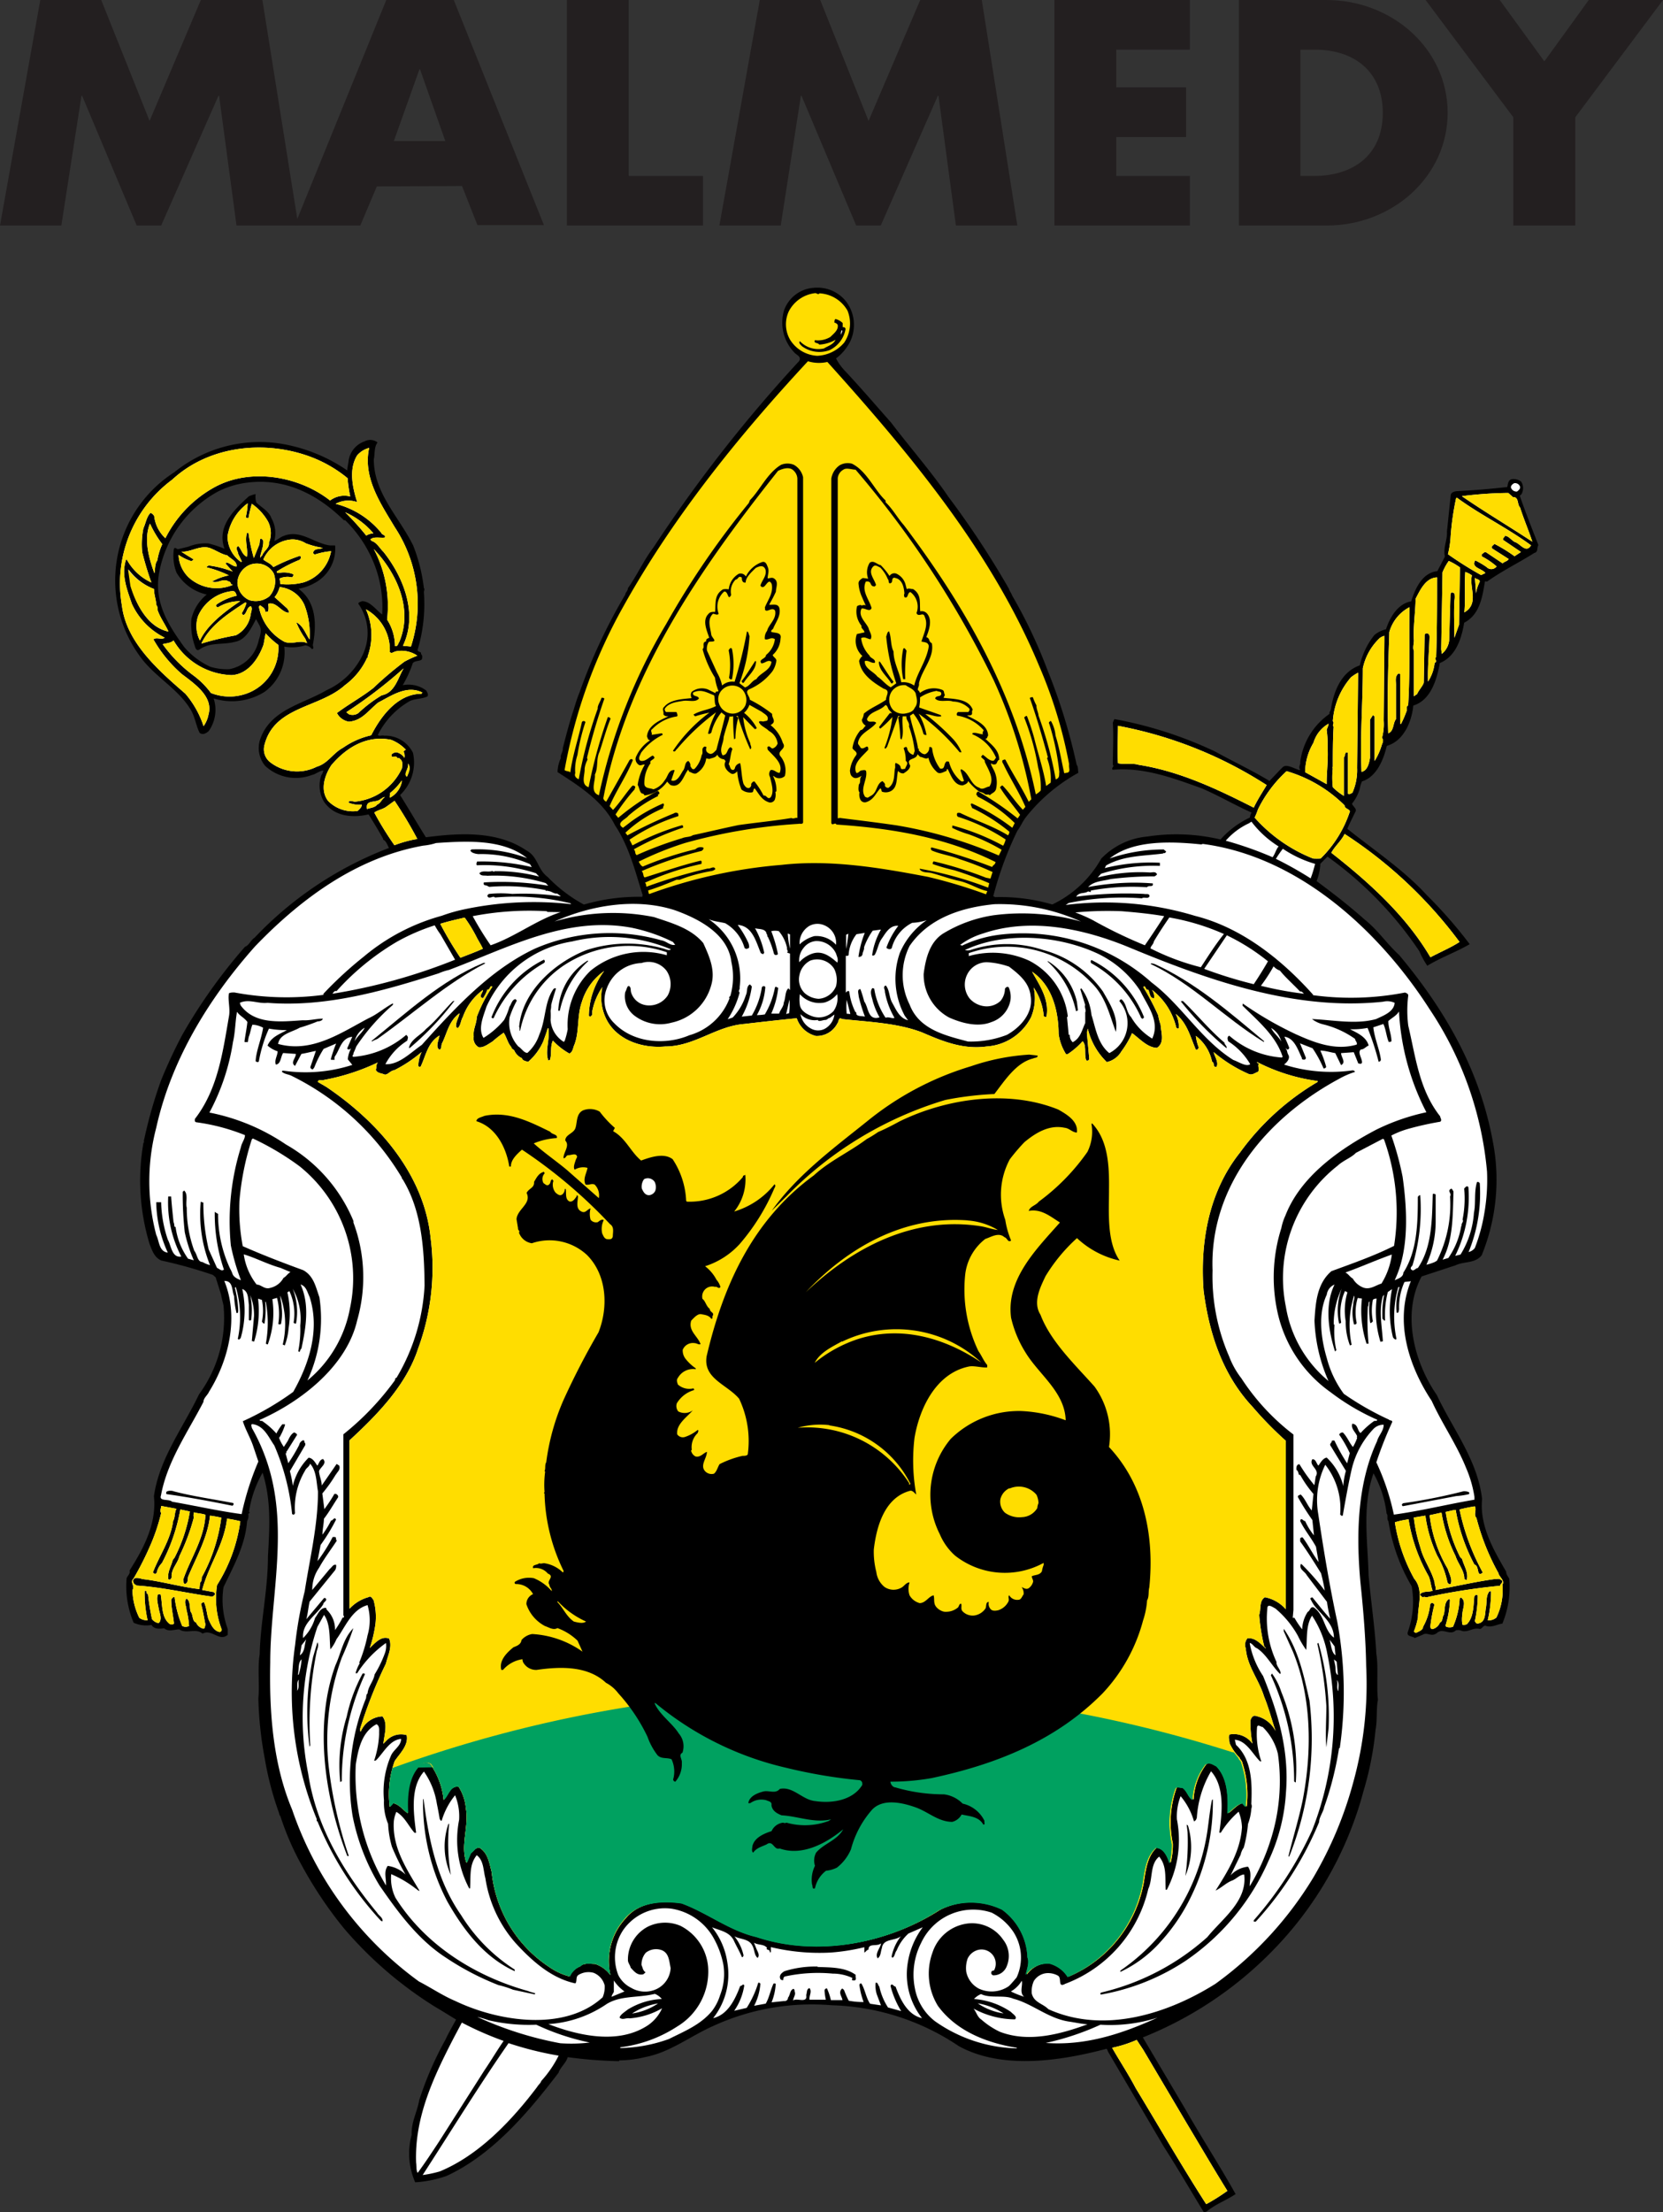 <svg xmlns="http://www.w3.org/2000/svg" viewBox="0 0 165.1 219.53"><rect x="0" y="0" width="165.1" height="219.53" fill="#333333" stroke="none"/><title>Asset 1</title><g id="Layer_2" data-name="Layer 2"><g id="Calque_1" data-name="Calque 1"><path d="M84,29.92a3.85,3.85,0,0,1,.39,4A4.83,4.83,0,0,1,83,35.57a5.32,5.32,0,0,0,.91,1.26c1.59,1.7,3.06,3.42,4.56,5.11,1.81,2.39,4,4.88,5.69,7.37a88.44,88.44,0,0,1,6,9.11c.07.25.27.49.33.69A49.17,49.17,0,0,1,104,66.52a57.28,57.28,0,0,1,2.89,9.38c.17.19.11.57.17.79a17.27,17.27,0,0,0-5.23,4.43c-.33.44-.5.89-.83,1.33a34.65,34.65,0,0,0-2.39,6.49h0l0,0,.19.09a18.42,18.42,0,0,1,5.67.73,11,11,0,0,0,4.86-4.55,7.21,7.21,0,0,1,4.56-2.19,19,19,0,0,1,7.28.29,9.12,9.12,0,0,1,2.92-2.18,1,1,0,0,1,.17-.49c-1.65-.73-3.26-1.68-4.94-2.4-2.78-1-5.73-2.12-8.84-1.85-.23-.16.21-.34,0-.49,0-1.46.09-2.76,0-4.19l.15-.35a40.36,40.36,0,0,1,10,3.22c1.81,1,3.66,1.87,5.32,2.87l.07.06c.39-.39.94-1,1.32-1.37s1.13.14,1.68.29l.06-.07c-.22-.2.07-.53,0-.72A6.9,6.9,0,0,1,132,70.84c-.07-.15.11-.3.13-.46.27-1.72,1-3.7,2.87-4.35a7.47,7.47,0,0,1,1.44-3,2.71,2.71,0,0,1,1.16-.58c.38-1.17,1.17-2.55,2.5-2.77.39-1.26,1.1-2.85,2.6-3l.75-1.45c-.2-.86.26-1.68.2-2.47l.37-3.57c0-.31.33-.42.62-.45,1.7-.08,3.35-.22,5-.41.07-.29.07-.69.46-.78a1.25,1.25,0,0,1,.91.24,1.18,1.18,0,0,1,0,1.31c-.06,0-.09.06-.13.09.57,1.67,1.23,3.31,1.85,4.91-.17.22,0,.69-.4.77-1.58,1-3.19,1.77-4.7,2.85-.1,0-.13-.06-.21,0-.25,1.48-.49,3.26-2.06,4.08-.26,1.57-.83,3.36-2.42,4-.29,1.64-.89,3.69-2.63,4.22-.15,1.55-.92,3.51-2.63,4-.32,1.35-1,3.07-2.47,3.53a3.23,3.23,0,0,0-.22.75,4.26,4.26,0,0,1-.77,1.46c.09.27.55.53.33.82-.24.5-.55,1.1-.79,1.67,2.65,2.12,5.6,4.08,7.87,6.56l0,0a46,46,0,0,1,4.28,4.89c-1.34.78-2.84,1.31-4.21,2.14a8.1,8.1,0,0,1-.78-1.43,36.56,36.56,0,0,0-9.13-9.4l-.71.71a5.31,5.31,0,0,1-.37,1.72c1.63,1.21,3.18,2.4,4.74,3.79,1.37,1.09,2.17,2.37,3.45,3.54,4.63,5.53,8,11.46,9.3,18.48a19.81,19.81,0,0,1-1.1,11.32c-.64.83-1.76.59-2.6,1l-3.36,1.1c-2,3.71-.75,8.51,1.51,11.78,1.58,3.37,4.05,6.46,4.49,10.32-.26,2.67,1.15,5.06,2.39,7.2,0,.3.2.48.31.72a9.49,9.49,0,0,1-.69,4.44c-.57.07-1.08.44-1.69.2-.23,0-.32.3-.53.33-.69-.18-1.09.33-1.77.2a.94.94,0,0,0-.62-.07c-.59.57-1.25-.26-1.85.24s-.95-.11-1.45.2l-.78.33c-.29-.24-.9-.11-.66-.7a8.85,8.85,0,0,0,.35-4.44,18.2,18.2,0,0,1-2.31-6.46c-.2-.18,0-.57-.18-.75a10.74,10.74,0,0,0-1.3-4c-1.15,3.22-.57,6.81-.49,10.12.23,2.56.64,5.3.77,7.79.22,1.3,0,3.17.16,4.56-.18.93-.05,2-.24,3a31.47,31.47,0,0,1-1.19,6.05,35.82,35.82,0,0,1-9.4,16.23,37.3,37.3,0,0,1-12.51,8.23l4.21,7.11c1.63,2.86,3.38,5.55,5,8.44-1,.66-2,1-2.89,1.74l-.26.07c-1.33-2.18-2.61-4.39-4-6.55L110,203.6a.74.74,0,0,0-.14-.28c-4.52,1.19-10.3,2.11-14.65-.25A23.71,23.71,0,0,0,82.58,199a23.51,23.51,0,0,0-11.85,2.09c-2.23,1-4.24,2.6-6.71,3.06a10.66,10.66,0,0,1-2.55.32l0,.08a43.56,43.56,0,0,1-5.11-.4c-.16.58-.73,1-.91,1.55-3.06,4-6.57,8.14-11.12,10.24a11.54,11.54,0,0,1-3.11.63,7.09,7.09,0,0,1-.35-4.72c-.05-1.28.55-2.24.75-3.43a33.39,33.39,0,0,1,2.6-6c.31-.67.69-1.31,1.06-2-.73-.44-1.39-.86-2.14-1.3a38.89,38.89,0,0,1-9-7.76,40.42,40.42,0,0,1-4.16-6.2,27.55,27.55,0,0,1-2.15-4.94c-.1-.07-.1-.23-.15-.36a31.19,31.19,0,0,1-1.41-5.43,36,36,0,0,1-.62-5.89c.13-1.32-.09-3.08.13-4.34.07-3.22.82-6.38.82-9.75.17-2.87.33-5.58-.53-8.3a11.06,11.06,0,0,0-1.35,3.89c.22.13-.11.11-.06.26a1.11,1.11,0,0,1-.13.66c-.18,2.39-1.33,4.44-2.34,6.55a8.38,8.38,0,0,0,.42,4.15v.58c-.86.72-1.55-.62-2.5-.12-.7-.59-1.59.07-2.31-.42-.51,0-1.06.27-1.5-.11-.4.05-1,.12-1.26-.33a3,3,0,0,1-1.77-.22,9.29,9.29,0,0,1-.7-4.41c.09-.28.39-.44.29-.77,1.36-2.14,2.71-4.63,2.42-7.37.53-3.75,2.91-6.82,4.48-10.12a12.81,12.81,0,0,0,2.43-8.81c-.07-.33-.18-.72-.24-1.08l-.54-1.72-.28-.24A45.94,45.94,0,0,0,16,125.09c-.7-.33-.9-1-1.16-1.67a21.68,21.68,0,0,1-.6-10c.11-.07,0-.23.07-.33a45.3,45.3,0,0,1,1.69-5.9,49.51,49.51,0,0,1,2.1-4.5,53.6,53.6,0,0,1,6.22-8.73c.42-.15.58-.68.95-.9l0,0a36.08,36.08,0,0,1,13.35-8.91c-.16-.26-.27-.7-.58-.82l0-.08c-.44-.8-1-1.72-1.45-2.43-1.63.38-3.46.2-4.44-1.28a3.16,3.16,0,0,1-.24-2.63c.13-.13.13-.3.2-.44-.38,0-.75.36-1.15.44A4.47,4.47,0,0,1,26.32,76a2.77,2.77,0,0,1-.46-2.72c1.06-2.9,4.26-3.42,6.55-4.78A7.29,7.29,0,0,0,36,65a5.05,5.05,0,0,0-.42-5.08c0-.17.22-.19.36-.26.83,0,1.43.92,2,1.32a11.68,11.68,0,0,0-1-5.51,12.39,12.39,0,0,0-2.67-3.84h-.13c-2.61-2.58-5.85-4.22-9.62-3.73a8.78,8.78,0,0,0-2.92.9,11.57,11.57,0,0,0-5.82,8.14c-.48,2.89.95,5.12,2.52,7.29a7.64,7.64,0,0,0,2.58,1.94,5.75,5.75,0,0,0,1.87.24,3.65,3.65,0,0,0,2.91-2.76c.09-.4.38-1,.12-1.55l-.36-.66c-.46.86-1,2.06-2.07,2.25-1.28.34-2.47,0-3.57.78-.33.17-.4-.25-.45-.4A6.44,6.44,0,0,1,19,61.42,4.48,4.48,0,0,1,20.52,59a4.62,4.62,0,0,1-3-2.18,4.62,4.62,0,0,1-.26-2.32c.09-.28.26,0,.42,0l1-.24a4.48,4.48,0,0,1,2-.33,10.82,10.82,0,0,1,1.61.53c-.8-2.21.94-3.86,2.42-5.21a4,4,0,0,1,.67-.22,1.75,1.75,0,0,0,.08.86c.51.47,1.26.86,1.48,1.53a3,3,0,0,1,.29,2.27c.24-.07.53-.33.83-.46,1.73-.78,3.09.7,4.71.9l.5,0a3.85,3.85,0,0,1-2,3.71,5.06,5.06,0,0,1-1.64.59C31.42,59.73,31.44,62,31.06,64c0,.17.16.39-.1.41a1,1,0,0,0-.65-.37,4.33,4.33,0,0,1-2.09.13,4.83,4.83,0,0,1-1.94,4.48,6.08,6.08,0,0,1-5.07.66,3.65,3.65,0,0,1-.49,3.24c-.24.22-.6.42-.9.18-.36-.71-.45-1.56-.87-2.27-1.17-2-3.35-3.16-4.81-5A12.76,12.76,0,0,1,17.3,46.87,13.49,13.49,0,0,1,27.69,44a16.35,16.35,0,0,1,6.79,2.69c0-.22.07-.57.11-.79A2.39,2.39,0,0,1,36.2,43.8a1.17,1.17,0,0,1,1.28.11c-.37.5-.24,1.12-.37,1.67,0,3.38,2.52,5.72,3.91,8.56a16.64,16.64,0,0,1,1.06,4.22c.11.09,0,.29,0,.39a15.8,15.8,0,0,1-.62,5.74c0,.27.42.13.33.42.18.11.13.37.09.53-.26.22-.66.09-.9.37a11.43,11.43,0,0,1-1,2.19,2.94,2.94,0,0,1,2.34.53c.08.18.26.4.1.59-.52.25-1.17.2-1.71.44a7.87,7.87,0,0,0-3.2,3.38c.17.16.41,0,.63.07A3.06,3.06,0,0,1,41,74.71a4.45,4.45,0,0,1-1.28,4.19c.86,1.37,1.7,2.82,2.56,4.19,3.29-.42,7.06-.68,10,1.32,1.15.62,1.06,1.86,2.1,2.63a14.78,14.78,0,0,0,3.59,2.73A19.28,19.28,0,0,1,63.74,89c.13,0-.09-.15.08-.11-.74-2.36-1.36-4.89-2.77-7-1.2-2.42-3.62-3.93-5.7-5.27a3.54,3.54,0,0,1,.33-1.39c-.08-.33.22-.57.2-1,.31-1.23.56-2.16.93-3.37.24-.69.42-1.42.71-2.1A54.79,54.79,0,0,1,62.08,59c0-.22.27-.36.25-.62.94-1.32,1.56-2.76,2.55-4.06A142.12,142.12,0,0,1,79.33,35.84c.29-.47-.3-.62-.5-.89a4.27,4.27,0,0,1-1-4.12,3.36,3.36,0,0,1,3-2.27A3.63,3.63,0,0,1,84,29.92Z"/><path d="M81.36,29.11a3.4,3.4,0,0,1,2.78,1.72A3.39,3.39,0,0,1,83.81,34a3.72,3.72,0,0,1-2.67,1.31,3.39,3.39,0,0,1-2.71-1.61,3.06,3.06,0,0,1-.13-2.78,3.38,3.38,0,0,1,2.64-1.83C81.08,29.09,81.23,29.28,81.36,29.11Z" style="fill:#fd0"/><path d="M83.66,32.06v.42c.13-.06.31.07.28.2a2.85,2.85,0,0,1-1.59,2.07,2.92,2.92,0,0,1-2.73-.39c-.13-.14-.29-.25-.26-.44l.06-.05a2.53,2.53,0,0,0,2.38.71c.38-.24.93-.38,1.15-.86a3.73,3.73,0,0,1-1.61.48c-.13-.22-.59-.09-.44-.44a2.36,2.36,0,0,0,1.55-.33c.3-.31.79-.66.72-1.15,0-.11-.19-.24-.33-.26,0-.13,0-.31.11-.36A1.53,1.53,0,0,1,83.66,32.06Z"/><path d="M83.5,33.27a.67.67,0,0,1,.07-.5C83.74,32.83,83.46,33.12,83.5,33.27Z" style="fill:#fff"/><path d="M34.51,47.46a13.37,13.37,0,0,0,.26,1.81,2.34,2.34,0,0,0-2,.4c-3.12-2.45-8-3.29-11.58-1.26a11.87,11.87,0,0,0-4.77,5,3.51,3.51,0,0,1-1.11-2.18.6.6,0,0,0-.37-.33c-.39.38-.46,1-.7,1.52a7.91,7.91,0,0,0-.12,2.39,30.79,30.79,0,0,0,.91,3,5.31,5.31,0,0,1-2.43-2.26h-.09c-.5,1.5.12,3,.58,4.37a7,7,0,0,0,3.26,3.36c-.3.26-.79-.09-1.12.17a13.17,13.17,0,0,0,2.84,3.46c1.33,1,3.12,2.25,2.63,4a2.89,2.89,0,0,1-.49,1.15,9.5,9.5,0,0,0-1.81-3.22c-2.75-2.38-5.86-5.12-6.3-8.76a12.81,12.81,0,0,1,5-12.48c3.49-3.23,8.72-3.91,13.17-2.46A12.88,12.88,0,0,1,34.51,47.46Z" style="fill:#fff"/><path d="M39.2,52.33a13.79,13.79,0,0,1,1.6,11.83L40,64.09c1.52-3.17.06-6.81-1.92-9.31-.35-.33-.71-1-1.21-1.1,0,0,0-.09-.11-.13.32-.33.9-.15,1.43-.2.16-.27-.26-.24-.33-.46A8.53,8.53,0,0,0,33.32,50a2.63,2.63,0,0,1,2.14-.17c-.44-1.37-.87-3.25,0-4.64a2.36,2.36,0,0,1,1.19-.74C36,47.39,37.8,50,39.2,52.33Z" style="fill:#fff"/><path d="M150.87,48.21c.14.27-.1.44-.26.57a.58.58,0,0,1-.61-.41c0-.21.17-.33.33-.42A.53.53,0,0,1,150.87,48.21Z" style="fill:#fff"/><path d="M150.21,49.34c.6-.05.4.75.69,1,.37,1.15.86,2.31,1.23,3.42-2.33-1.53-4.7-2.94-7-4.52a39.37,39.37,0,0,1,4.61-.32Z" style="fill:#fff"/><path d="M152,54.12c-.51.84-1.08-.19-1.61-.33-.35-.18-.64-.64-1-.61,0,.15-.26.24-.15.41L151,54.78l-.64.42a15.5,15.5,0,0,0-2-1.23c-.11.17-.44.29-.16.5l1.57,1c-.07.22-.44.26-.59.44l-1.64-1.1c-.22-.09-.28.17-.44.17v.23a7.35,7.35,0,0,1,1.48,1,.65.65,0,0,1-1,.06,8.43,8.43,0,0,0-1.12-.66c-.46.75.7.8,1,1.26l-.42.2A35.86,35.86,0,0,1,143.75,55a9.63,9.63,0,0,0,.27-1.81,27,27,0,0,1,.55-3.79l.08,0C147,51.12,149.57,52.34,152,54.12Z" style="fill:#fff"/><path d="M24.4,51.32a.25.25,0,0,0,.27.09A11.76,11.76,0,0,1,25,50a5.32,5.32,0,0,1,1.61,1.76,2.52,2.52,0,0,1,.09,2.1c.08.49-.51.82-.66,1.24-.07.11-.23.19-.22.33,0-.53.39-1.15.3-1.83-.08,0-.11-.18-.24-.14s-.06.49-.18.69l-.5,1.23a17.61,17.61,0,0,1-.53-2.47c0-.06-.11,0-.16,0-.22.84.13,1.56,0,2.34-.49-.22-.53-.75-.86-1.06-.36.22,0,.5,0,.79l.36.73-.07.07a3.1,3.1,0,0,1-1.35-2.58,5,5,0,0,1,2-3.25A6.74,6.74,0,0,1,24.4,51.32Z" style="fill:#fff"/><path d="M37.07,52.93a1.56,1.56,0,0,0-.71.22,26.73,26.73,0,0,0-2.09-2.31A7.69,7.69,0,0,1,37.07,52.93Z" style="fill:#fff"/><path d="M16.11,54a6.19,6.19,0,0,0-.49,1.61c-.26.35-.2.86-.29,1.28-.55-1.48-1.08-3.4-.44-4.93A10.68,10.68,0,0,0,16.11,54Z" style="fill:#fff"/><path d="M30.36,53.92a8.48,8.48,0,0,0,1.68.45c-.31.19-.82,0-.95.46,0,.11.09.17.17.2a7.1,7.1,0,0,1,1.61-.33,4,4,0,0,1-2.71,3.09,6.46,6.46,0,0,1-2.32.17l-.08-.55A1.94,1.94,0,0,1,29,57.3c.06-.09.2-.22.08-.33a2.48,2.48,0,0,0-1.28-.13c-.1,0-.33.09-.33-.12a14.06,14.06,0,0,1,2.26-1.16c.11-.09.19-.22.13-.33l-.09-.07a18.07,18.07,0,0,0-2.63,1.12c-.24-.35-.7-.5-1-.75a3.32,3.32,0,0,1,2.89-2A2.57,2.57,0,0,1,30.36,53.92Z" style="fill:#fff"/><path d="M22.57,55.12c.31.33,1,.59.91,1.1-.36,0-.66-.35-1-.4l-.09.11.71.79a10.31,10.31,0,0,0-2.43-.61c0,.11-.19.07-.13.2a10.73,10.73,0,0,1,2.18.79,5.65,5.65,0,0,0-1.65.6c.51.26,1.08-.36,1.61,0,.29,0,.16.37.46.33a4.12,4.12,0,0,1-4.41-.73,3.25,3.25,0,0,1-1-2.23,4.83,4.83,0,0,0,1.27.62c.07-.06.18-.09.22-.17-.32-.22-.81-.49-1.21-.77,1,.06,2-.78,3-.29C21.53,54.67,22,55,22.57,55.12Z" style="fill:#fff"/><path d="M39.65,63.68c-.13.17-.14.5-.44.44a4.87,4.87,0,0,0-.78-2.63,12.08,12.08,0,0,0-1.32-7C39.43,56.92,41,60.46,39.65,63.68Z" style="fill:#fff"/><path d="M144.94,56.31,144.85,62l-.46,1.3c0-1.14-.07-2.45,0-3.7a2,2,0,0,0,0-.73c-.13,0-.22-.18-.35,0L144,59l-.13,4.57a2,2,0,0,1-.73,1.32l-.06-.46.13-7.63a5.66,5.66,0,0,1,.62-1.13A5.93,5.93,0,0,1,144.94,56.31Z" style="fill:#fff"/><path d="M27.18,56.92a2.21,2.21,0,0,1-.44,2.26,2.15,2.15,0,0,1-2,.37,2,2,0,0,1-1.17-1.65,2,2,0,0,1,1.15-1.81A1.91,1.91,0,0,1,27.18,56.92Z" style="fill:#fff"/><path d="M15.29,58.45c0,.59.2,1,.22,1.56a.78.78,0,0,1,.14.55c.26.75.75,1.4,1.08,2.12C14.68,62.26,13.51,60,13,58.16l-.24-1.65A5.65,5.65,0,0,0,15.29,58.45Z" style="fill:#fff"/><path d="M146.13,57.1c-.3,1.11.69,2.67-.59,3.57-.07,0-.09.12-.16.09.12-1.36,0-2.71.09-4A2.45,2.45,0,0,1,146.13,57.1Z" style="fill:#fff"/><path d="M142.67,57.3c0,2.69,0,5.18-.09,7.9-.24.19.2.46-.15.57a4.19,4.19,0,0,1-.66,1.87c-.05-1.45.1-2.84.15-4.38,0-.14,0-.38-.24-.4s-.25.13-.25.28l-.08,4.61c-.13.38-.51.75-.65,1.11l-.33.24c0-1.46,0-3.07,0-4.52-.14-.25,0-.71,0-1-.09-1.36.15-2.78.17-4.16C141,58.53,141.55,57.34,142.67,57.3Z" style="fill:#fff"/><path d="M146.88,57.79a3.84,3.84,0,0,0-.35,1.1c0-.29-.07-1.11-.11-1.55C146.57,57.52,147,57.47,146.88,57.79Z" style="fill:#fff"/><path d="M30.23,60.06a7.92,7.92,0,0,1,.5,3.4c-.41-.58-.63-1.37-1.32-1.71a8,8,0,0,0,.9,1.64l.18.44c-.72-.37-1.48.18-2.27-.15a5,5,0,0,1-2.52-3.47l.12-.15c.15.15.55.28.5.64.05.06.16,0,.25,0s.1-.38.08-.55,0-.16,0-.24c.81-.2,1.28.85,2,.9.11-.15-.07-.27-.11-.4l-1.28-1.15a2.41,2.41,0,0,0,.5-1A3,3,0,0,1,30.23,60.06Z" style="fill:#fff"/><path d="M23.45,59a.07.07,0,0,1,0,.13,5.8,5.8,0,0,0-1.94.85.18.18,0,0,0,0,.24l.11.06a4.2,4.2,0,0,1,2.23-.62c-1.33.89-3.27,2.3-4,3.91a3.11,3.11,0,0,1-.17-2.47,4.18,4.18,0,0,1,3.3-2.43C23.19,58.64,23.37,58.67,23.45,59Z" style="fill:#fff"/><path d="M24.47,59.84a4.09,4.09,0,0,1-.46,1,.25.25,0,0,0,.17.2c.35-.19.29-.75.71-.88.2.16.06.51,0,.79a2.75,2.75,0,0,1-1.48,2.1,29.31,29.31,0,0,0-3.42.82c.86-1.83,2.71-3,4.35-4.08Z" style="fill:#fff"/><path d="M139.8,70c-.26.16-.06.38-.17.6a9.69,9.69,0,0,1-.54,1.24l-.08,0V66.92c0-.09-.13-.07-.2-.07-.36.35-.2.77-.22,1.22v3.3c-.29.36-.2,1-.6,1.31l-.17.1c-.12-3.37,0-6.72.11-10.05a4,4,0,0,1,2-2.47C139.87,63.5,140,66.81,139.8,70Z" style="fill:#fff"/><path d="M38.7,64.71c.18.18.35,0,.55-.06a2.78,2.78,0,0,1,2.18.42,11.16,11.16,0,0,0-1.28.59,35.05,35.05,0,0,0-3.09,2.62c-1.16.91-2.46,1.61-3.61,2.48a1.63,1.63,0,0,0,1.19.86c1.32-.11,1.92-1.11,2.91-1.9,1.32-.68,2.83-1.76,4.37-1l-.07.13c-2.34,0-4,2.16-5,4.12a7.87,7.87,0,0,0-2.8,1.24c-1,.53-1.48,1.55-2.61,1.88a4.34,4.34,0,0,1-4.67-.49A1.63,1.63,0,0,1,26.24,74c.94-3.93,5.46-3.71,8-6a6.93,6.93,0,0,0,2.22-2.75l.09,0-.06-.08a6.23,6.23,0,0,0-.16-4.7A4.6,4.6,0,0,1,38.7,64.71Z" style="fill:#fff"/><path d="M27.63,64a4.77,4.77,0,0,1-2.74,4.66,5,5,0,0,1-3.95.11,8.25,8.25,0,0,0-1.66-1.68,14,14,0,0,1-3.13-3.16c.33-.1.8-.1,1.08-.37A6.94,6.94,0,0,0,23,67c1.65-.09,2.69-1.68,3.17-3.05l.2-1.1A8.4,8.4,0,0,0,27.63,64Z" style="fill:#fff"/><path d="M137.44,63.59l-.07,7.91a5.1,5.1,0,0,1-.17,1.73c.18.18.09.44,0,.64a6.75,6.75,0,0,1-.73,1.65c0-1.43,0-2.93,0-4.43-.06,0-.1-.13-.19-.09l-.27.42,0,3.79c-.09.55-.25,1.26-.84,1.39-.16-3.55.13-6.66.13-10.28a5.74,5.74,0,0,1,1.68-3,1.3,1.3,0,0,1,.46-.22Z" style="fill:#fff"/><path d="M37.9,69a13.35,13.35,0,0,0-2.33,1.77,1,1,0,0,1-.93.11l-.26-.2a46.51,46.51,0,0,0,5.69-4.35C39.51,67.27,39.21,68.75,37.9,69Z" style="fill:#fff"/><path d="M134.73,76.2a5.54,5.54,0,0,1-.46,2.46c-.14.08-.29.21-.45.11l0-4.06c-.36-.18-.22.31-.4.44,0,1.25,0,2.58,0,3.83a5.31,5.31,0,0,1-1.1-.86,8.53,8.53,0,0,1,0-1.89c-.11,0,0-.09,0-.16,0-1.19,0-2.84.08-3.95-.19-.19.12-.33-.08-.55a7.4,7.4,0,0,1,1.81-4.36,4.38,4.38,0,0,1,.7-.45Z" style="fill:#fff"/><path d="M82.14,35.92c8.38,9.3,16.35,18.94,21,30.11a45.64,45.64,0,0,1,3,9.81c-.07.4.26.86-.36.86,0,0-.06.09-.13,0-.28-1.23-.48-2.5-.86-3.71a3.52,3.52,0,0,0-.46-1.45c-.11.06-.27.15-.16.29a25.23,25.23,0,0,1,1,4.78c-.05.25.08.6-.36.73a37.72,37.72,0,0,0-1.71-6.33c0-.27-.23-.68-.2-1a5.14,5.14,0,0,1-.36-.82c-.11,0-.24,0-.3.09.66,1.83,1.21,3.77,1.71,5.56,0,.16.16.27,0,.4a5.76,5.76,0,0,1,.36,2.43l-.45.33c-.26-1.61-.79-3.14-1.19-4.77a22.2,22.2,0,0,0-.72-2.18c-.12,0-.2.08-.27.15a24.37,24.37,0,0,1,1.39,5,7,7,0,0,1,.25,2.25,1.69,1.69,0,0,1-.49.38c-2.07-10-7-18.64-13.1-26.72-.64-.72-1.09-1.58-1.81-2.27v-.17c-1.09-1-1.84-2.9-3.33-3.65a1.61,1.61,0,0,0-1.24.16,2,2,0,0,0-.82,1.32V81.67c.09.33.38-.11.51.16,5.6.37,10.94,1.3,15.8,3.72-.07.31-.22.24-.34.49a54.47,54.47,0,0,0-6-1.94c-.17.06-.06.22,0,.3.88.38,1.85.49,2.76.86a28.53,28.53,0,0,1,3.28,1.28l-.21.65-.45-.09a38.41,38.41,0,0,0-5.18-1.62.25.25,0,0,0-.09.27,19.47,19.47,0,0,0,2.16.62,35.24,35.24,0,0,1,3.44,1.28l-.11.44a37,37,0,0,0-6.79-1.88l0,.07c.27.35.75.27,1.15.35.93.25,1.86.6,2.8.8s1.9.84,2.76,1l-.13.32a50.8,50.8,0,0,0-5.76-1.73c-4.72-.9-9.66-1.74-14.53-1.19a49.83,49.83,0,0,0-13.13,2.89c-.09,0-.09-.31-.13-.35.86-.26,1.91-.68,2.82-1.06h.31a16,16,0,0,1,3.13-.86.78.78,0,0,0,.42-.2c-.13-.37-.49,0-.75-.06a51.32,51.32,0,0,0-6.09,1.81c-.06-.18,0-.27-.15-.4a27.29,27.29,0,0,1,5.58-1.86c.09-.06,0-.15.06-.24l-.1-.09c-1.88.45-3.69,1.08-5.54,1.66-.2,0-.11-.46-.33-.62a36.41,36.41,0,0,1,5.93-2c.13-.06.26-.22.2-.33a.76.76,0,0,0-.79.16A33.29,33.29,0,0,0,63.81,86a.77.77,0,0,1-.23-.2l0,0-.17-.29A31.88,31.88,0,0,1,68,83.66a53.86,53.86,0,0,1,11.27-1.9c.09-.05.44.09.46-.16l0-34.24a1.89,1.89,0,0,0-.91-1.23,1.67,1.67,0,0,0-1.28,0c-1.36.81-2.09,2.51-3.09,3.51l-.11.28a83.57,83.57,0,0,0-8.2,12,56.15,56.15,0,0,0-6.68,17c-.93-.33-.32-1.42-.4-2.05.35-.71.11-1.55.46-2.26.37-1.1.66-2.22,1.1-3.3-.08-.07-.15-.18-.28-.13a49.14,49.14,0,0,0-1.9,6.94c-.82-.26-.36-1.23-.4-1.83a2.51,2.51,0,0,1,.29-.9l-.05-.2A60.43,60.43,0,0,1,60,69.34c-.06-.11-.18-.09-.29-.09-.08.35-.41.75-.37,1.08a43.45,43.45,0,0,0-1.88,7c-.28-.11-.46-.33-.35-.6a4.65,4.65,0,0,1,.22-1.81,20.09,20.09,0,0,1,.79-3.26.2.2,0,0,0-.35,0c-.35,1.65-.92,3.27-1.15,5-.13-.16-.41-.09-.57-.24a51.76,51.76,0,0,1,5.85-16.26c4.87-8.74,11.29-16.75,18.31-24.31A3.75,3.75,0,0,0,82.14,35.92Z" style="fill:#fd0"/><path d="M78.79,46.7a1.17,1.17,0,0,1,.37.78v33.7c-.17-.08-.33.12-.6,0-1.76.29-3.42.44-5.24.7-1.59.33-2.9.65-4.53,1-.29.21-.73.15-1.06.3a36.44,36.44,0,0,0-4.52,1.68c-.22-.15-.07-.38-.29-.57a28.66,28.66,0,0,1,4.9-2.16c0-.11,0-.25-.13-.23a25,25,0,0,0-4.9,2l-.29-.57A18.89,18.89,0,0,1,67.32,81c.08-.08,0-.19,0-.28a.36.36,0,0,0-.42,0,47.24,47.24,0,0,0-4.61,2.18l-.2-.26a12.47,12.47,0,0,1,3.75-2.43c-.07-.17.2-.31,0-.48a16.43,16.43,0,0,0-3.18,1.8l-.81.62c-.78-.48.31-.86.53-1.19A13.5,13.5,0,0,1,65.33,79v-.17c.06,0,.09,0,.13-.07s-.09-.29-.2-.26a23.42,23.42,0,0,0-3.88,2.66l-.27-.33A20.68,20.68,0,0,1,63,78.34c0-.11.15-.25,0-.33s-.18-.05-.25,0c-.66.76-1.17,1.59-1.89,2.37L60.52,80c.66-1.55,1.68-3,2.31-4.57-.1-.15-.22-.11-.33,0l-2.31,4.12c-.07,0-.29-.17-.29-.35,2.3-12.14,9.47-22.57,17.34-32.47C77.71,46.5,78.39,46.29,78.79,46.7Z" style="fill:#fd0"/><path d="M83.28,81.2h-.11V47.45a1.09,1.09,0,0,1,.56-.84c.3-.22.83,0,1.21,0a98.32,98.32,0,0,1,13.7,20.87,49.9,49.9,0,0,1,3.75,11.84l-.26.25c-.69-1.42-1.57-2.74-2.3-4.15-.09-.11-.16,0-.26,0-.16.15,0,.31.06.44.67,1.43,1.55,2.76,2.17,4.21l-.25.29c-.75-.77-1.3-1.66-2-2.39-.13-.06-.19.11-.28.16.61,1,1.34,1.81,2,2.73a3.75,3.75,0,0,1-.24.36,30.33,30.33,0,0,0-3.91-2.67c-.13,0-.31.37-.08.4v.1a14.06,14.06,0,0,1,3.7,2.63l-.24.47a21,21,0,0,0-4-2.41c-.27,0,0,.31,0,.44a18,18,0,0,1,3.71,2.36c0,.13-.06.25-.13.36-1.52-.93-3.2-1.46-4.77-2.23-.13,0-.31-.05-.3.13a.24.24,0,0,0,.1.26,19,19,0,0,1,4.73,2.25,2.24,2.24,0,0,1-.25.62,22.89,22.89,0,0,0-5-2c-.11,0,0,.15-.07.22a10.1,10.1,0,0,0,1.64.64,19.62,19.62,0,0,1,3.28,1.54l-.28.57a43.44,43.44,0,0,0-10.2-3c-2-.29-3.68-.49-5.6-.73Z" style="fill:#fd0"/><path d="M76.21,56.25c.19.42,0,.76,0,1.15.2,0,.42-.13.62,0,.51.31.2.9.2,1.32A12.86,12.86,0,0,1,76.36,60c.33.06.81-.14,1,.29.22.79-.36,1.47-.6,2.09-.06.11-.26.16-.18.33.33.13,1.06,0,.91.66A2.32,2.32,0,0,1,76.71,65c.07.22.31.29.37.53a2.44,2.44,0,0,1-.39,1.08,5.77,5.77,0,0,1-2.25,1.77c-.6.24,0,.7,0,1.06a12.46,12.46,0,0,1,2.22,1.41c-.06.37.4.68,0,1l-.16.11a3.64,3.64,0,0,1,1.22,1.77c.42.62-.58.72-.27,1.28a2.24,2.24,0,0,1,.47,2,.8.8,0,0,1-1,.09S76.8,77,76.74,77a3.07,3.07,0,0,1,.34,1.55c-.06,0-.06,0-.1.06a1.38,1.38,0,0,1-.07.77.5.5,0,0,1-.66.21c-.66-.25-.93-.84-1.32-1.35-.22.08-.05.39-.32.4a1.34,1.34,0,0,1-1-.29,5.92,5.92,0,0,1-.42-1.81c-.15.17-.38.35-.62.22-.4-.24-.77-.68-.57-1.15.06,0,0-.08,0-.13l-.13-.13a.77.77,0,0,1-.66-.46c-.16.32-.53.32-.79.43l-.31-.06a2,2,0,0,1-1,1.5c-.26.07-.46-.11-.69-.18l-.1-.2c-.45.53-.71,1.9-1.75,1.53a1.83,1.83,0,0,1-.33-.35,3.23,3.23,0,0,1-2.27,1.38c0-.17-.25-.2-.29-.22-.2-.22-.22-.57-.37-.83a5.34,5.34,0,0,1,.7-2c-.19-.08-.39.16-.61,0s-.43-.51-.21-.88a3.62,3.62,0,0,1,1.37-1.55c-.24,0-.24-.19-.33-.37.09-1.1,1.26-1.61,2.14-2-.15,0-.4,0-.51-.21.07-.28-.19-.52.09-.74.6-.73,1.81-.76,2.72-.86a.6.6,0,0,1,0-.62,1.65,1.65,0,0,1,1.61-.24l.75.37c0-.26.19-.09.3-.22a5.35,5.35,0,0,1-.35-1.32,10.38,10.38,0,0,1-1.23-2.83c.26-.2-.13-.68.37-.77-.09-.18.13-.31.29-.35-.22-.71-.73-1.73-.07-2.38.16-.21.42-.2.66-.2.07-.86-.11-1.68.77-2.23a1.42,1.42,0,0,1,.58,0,2,2,0,0,1,1-1.55.61.61,0,0,1,.7.27,2.82,2.82,0,0,1,1.61-1.43C76,55.68,76.12,56,76.21,56.25Z"/><path d="M88.31,57.16a.56.56,0,0,1,.78-.18,1.66,1.66,0,0,1,.83,1.11l.1.37c.22-.11.41,0,.63,0,.87.55.62,1.37.71,2.21a.69.69,0,0,1,.73.29c.48.64.13,1.61-.13,2.27.39.11.21.46.55.6.28,1.43-1,2.64-1.28,4,.08.29-.29.6,0,.73,0,0,0,0,0,0l.11.2a2.31,2.31,0,0,1,2.2-.3c.25.1.14.33.27.5l-.14.29c1,.13,2.5.07,2.9,1.19-.18.2.1.49-.27.55L96,71c.77.44,2.06.88,2.1,2-.11.13-.06.33-.29.3.62.6,1.39,1.13,1.39,2.1-.26.09-.17.49-.5.46-.11,0-.22,0-.29-.13-.07.15.09.36.17.53a2.77,2.77,0,0,1,.29,2.1c-.15.33-.4.33-.61.57-.07-.18-.34,0-.49-.13s-.35-.18-.55-.24a5.58,5.58,0,0,1-1.11-1.06c0,.24-.33.37-.54.44-.85,0-1.16-1-1.48-1.61-.14-.05-.07.11-.12.17-.3.11-.63.34-.9.16a2.78,2.78,0,0,1-.9-1.46c-.27.2-.53-.07-.82-.09l-.26-.26c-.12.62-1.22.31-.73,1.12,0,.36-.4.62-.66.78a.62.62,0,0,1-.54-.25c-.19.67,0,1.59-.7,2a1.11,1.11,0,0,1-.82.09c-.17,0-.09-.27-.24-.36-.44.46-.64,1.1-1.34,1.35a.49.49,0,0,1-.65-.24,1.18,1.18,0,0,1-.08-.71c-.16-.16-.09-.53-.07-.77.25-.24,0-.6.31-.88-.26.13-.57.35-.86.17s-.29-.38-.33-.66A3.1,3.1,0,0,1,85,74.94c.18-.35-.3-.46-.37-.71a3.58,3.58,0,0,1,.81-1.78c.23,0,.32-.27.51-.44a.73.73,0,0,1-.39-.58,1.46,1.46,0,0,0,.2-.61c.66-.56,1.49-.87,2.2-1.37,0-.45.48-.91-.22-1.1-1.08-.64-2.27-1.44-2.45-2.76a1.09,1.09,0,0,1,.33-.49,2,2,0,0,1-.55-2.18l.75-.16c0-.26-.38-.39-.29-.66a2.21,2.21,0,0,1-.46-1.87c0-.13.22-.16.37-.2.1.15.34-.09.51.07-.08-.21-.24-.52-.35-.8a3.91,3.91,0,0,1-.37-1.41c0-.25.22-.4.43-.53l.53.07a1.8,1.8,0,0,1,.16-1.59c.4-.27.73.19,1.08.24A6.62,6.62,0,0,1,88.31,57.16Z"/><path d="M76,56.54c.14.6-.33,1-.5,1.55,0,.06.1.19.21.17.31.05.6-1,.91-.28.16.9-.37,1.52-.69,2.31.07.14-.06.25.14.31s.64-.35.88,0c.18.83-.66,1.39-.79,2a1.15,1.15,0,0,0-.23.83c.34.14.6-.26,1,0A2.37,2.37,0,0,1,76.05,65c0,.39-.79.42-.46.83.37,0,.66-.42,1-.15-.11.88-1.11,1.08-1.5,1.72-.43.13-.65.69-1.13.82l-.55-.42a15.82,15.82,0,0,0,1-4.68c-.09-.15-.07-.4-.25-.46a44,44,0,0,1-1.23,5,1.5,1.5,0,0,0-1.24.37,4.53,4.53,0,0,0-.5-1.28l-1-2.18a1.26,1.26,0,0,1,.17-.86c.14-.07.38,0,.53-.09s-.26-.42-.28-.66c-.09-.69-.43-1.46.17-2.05.2,0,.42.19.57,0a2,2,0,0,1,.54-2.2c.44-.07.35,1,.7.33a1.65,1.65,0,0,1,.44-1.52c.31-.05.25-.44.62-.2,0,.15,0,.4.22.49l.16,0c0-.51.54-1,1-1.45C75.34,56.21,75.81,56,76,56.54Z" style="fill:#fd0"/><path d="M88.14,57.47c.15.11,0,.55.33.38.2-.16,0-.49.33-.52l.24.07,0,0c.57.24.7.9.75,1.49a.45.45,0,0,0,0,.36.18.18,0,0,0,.24,0c.13-.16.13-.47.36-.49a1.82,1.82,0,0,1,.63,2c-.06,0,0,.11,0,.16.26.31.66-.22.79.3.38.82-.11,1.68-.33,2.45.31.07.67.05.73.45-.2,1.43-1.15,2.6-1.45,3.92a1.87,1.87,0,0,0-1.29-.33c-.15-1-.76-1.94-.76-3.06-.31-.6-.2-1.37-.45-2-.2.07-.19.35-.28.51a20.15,20.15,0,0,0,1,4.65l-.55.4c-.53-.29-.86-.77-1.32-1.06-.38-.51-1.28-.79-1.26-1.54.37-.13.6.22,1,.17.13-.39-.46-.44-.53-.73a3,3,0,0,1-.83-1.72c.37-.19.59.07.94.11.22-.37-.13-.77-.2-1.1-.24-.57-1.07-1.17-.7-1.94.33-.11.82.4,1-.06-.27-.91-1-1.66-.58-2.61a.42.42,0,0,1,.42.07c.14.24.14.4.47.4l.13-.14c-.15-.59-.84-1.25-.29-1.83.22-.24.47,0,.71.09A3.62,3.62,0,0,1,88.14,57.47Z" style="fill:#fd0"/><path d="M72.67,64.4a7.44,7.44,0,0,1,0,3,.2.2,0,0,1-.27-.26,7.53,7.53,0,0,0-.06-2.6C72.41,64.39,72.56,64.2,72.67,64.4Z"/><path d="M90,64.57a16.58,16.58,0,0,0-.13,2.83h-.2a7.39,7.39,0,0,1,0-3C89.79,64.2,89.9,64.46,90,64.57Z"/><path d="M75.06,65.63c0,.86-.78,1.41-1.21,2.1-.12.11-.16,0-.23-.13.47-.58.89-1.31,1.35-2Z"/><path d="M87.35,65.66c.46.66.86,1.38,1.36,2-.08.07-.11.24-.24.13-.42-.7-1.21-1.24-1.22-2.11Z"/><path d="M73.69,68.43A1.52,1.52,0,0,1,74,70a1.42,1.42,0,0,1-1.25.82,1.45,1.45,0,0,1-1.35-.95,1.29,1.29,0,0,1,.29-1.41A1.42,1.42,0,0,1,73.69,68.43Z" style="fill:#fd0"/><path d="M90.9,68.79c.11.5.28,1-.09,1.45-.18.44-.64.51-1,.58a1.48,1.48,0,0,1-1.12-.34,1.51,1.51,0,0,1-.2-1.8A1.47,1.47,0,0,1,89.92,68C90.26,68.25,90.7,68.37,90.9,68.79Z" style="fill:#fd0"/><path d="M70.89,69c.11.3,0,.79.2,1.06-.71.39-1.55.43-2.25.86l.17.17a12.84,12.84,0,0,1,1.42-.37,15.32,15.32,0,0,0-3.62,3.79c.22.2.26-.09.42-.2a22.85,22.85,0,0,1,3.86-3.62,9.37,9.37,0,0,0-.8,2.1c.13.09.25,0,.33-.09a5.13,5.13,0,0,1,1-2L72,71c-.27,1.13-.62,2.41-.88,3.42-.16.15-.4.49-.69.37s-.4-.31-.29-.64c-.08-.06-.21-.1-.28,0-.26.18,0,.56-.2.78a2.73,2.73,0,0,1-.71,1.38c-.28.11-.3-.17-.41-.26a.6.6,0,0,0-.2-.53c-.38.11-.29.64-.51.93s-.57,1.23-1.19,1c.11-.35.24-.7.33-1-.07-.07-.2,0-.27,0-.39.18-.42.66-.72,1a2.08,2.08,0,0,1-1.11.88c-.37-.15-.86-.06-.9-.53a3.38,3.38,0,0,1,.62-2.07c-.23-.33.77-.4.2-.75-.42.22-.75.64-1.22.51-.28-.22,0-.55.07-.78a5.88,5.88,0,0,1,2.14-1.78.14.14,0,0,0-.09-.16l-1,.16c.11-.2-.2-.42.07-.58A4.18,4.18,0,0,1,67.2,71.1c.14-.11,0-.24,0-.37l-.07-.07-1,0a.33.33,0,0,1-.13-.33c.4-.6,1.21-.67,1.78-.77s1.29.19,1.61-.25c-.1-.33-.66-.13-.59-.57C69.59,68.32,70.23,68.76,70.89,69Z" style="fill:#fd0"/><path d="M93.45,68.83c0,.38-.52.13-.61.49.39.44,1.25.09,1.76.3a2.31,2.31,0,0,1,1.64.71.3.3,0,0,1-.12.33l-1,0a.25.25,0,0,0-.09.36,4.38,4.38,0,0,1,2.63,1.45c-.06.12-.16.27-.07.4-.35,0-.72-.22-1.05-.11v.11a4.35,4.35,0,0,1,2.35,2.34c-.15.11-.13.29-.33.29-.44-.05-.66-.4-1-.6l-.16.2c.09.17.45.33.36.49.35.79,1,1.69.46,2.47-.31,0-.66.39-1,.11-.87-.27-1-1.46-1.75-1.81-.1-.05-.1.06-.1.13l.33,1a.24.24,0,0,1-.33,0,3.62,3.62,0,0,1-1.15-1.88c0-.06-.14,0-.2-.06-.4.19-.11.83-.69.72a4.11,4.11,0,0,1-.79-2,.2.2,0,0,0-.29-.11.67.67,0,0,1-.42.69c-.28,0-.5-.24-.64-.42.16-.14-.15-.13-.06-.24-.16-1-.58-2.08-.79-3.16l.33-.22a5.11,5.11,0,0,1,1,2,.27.27,0,0,0,.31.12,6.73,6.73,0,0,0-.77-2.1,21.85,21.85,0,0,1,4.06,3.82h.19a4.5,4.5,0,0,0-.85-1.32,23.6,23.6,0,0,0-2.74-2.46c.53,0,1.06.34,1.59.21l-.07-.12-2.14-.75a4.25,4.25,0,0,0,.09-1A4.26,4.26,0,0,1,93,68.56C93.15,68.68,93.43,68.57,93.45,68.83Z" style="fill:#fd0"/><path d="M75.63,70.64c.26.22.71.4.57.79,0,.14-.24.11-.37.16s-.38-.11-.49.06c.16.4.67.55,1,.89a1.64,1.64,0,0,1,.86,1.25.81.81,0,0,1-.44.47c-.24.09-.31-.33-.55-.14-.06.07,0,.18,0,.27.61.68,1.59,1.39,1.19,2.31-.33,0-.53-.35-.89-.28a.6.6,0,0,0-.06.7c.13.62.44,1.44.06,2-.32.29-.41-.26-.7-.16a8.25,8.25,0,0,0-.91-1.41c-.19,0-.24.14-.33.25a.33.33,0,0,1-.24.41c-.27,0-.39-.22-.51-.41-.19-.58-.19-1.39-.33-2.06a.63.63,0,0,0-.53.49c0,.07-.08.11-.11.17-.4.07-.33-.37-.51-.57.16-.33.18-1,.34-1.41.08-.13-.07-.22-.16-.27-.39.2-.24.78-.79.8-.36-.64.11-1.17.11-1.79.17-.68.29-1,.51-1.7l.08-.37c.09.06.24,0,.36,0a21.22,21.22,0,0,0,.09,2.27s.17-.06.13-.13a8.7,8.7,0,0,1,.28-2l-.2-.17.16,0a25.83,25.83,0,0,0,1.23,3.3c.23-.15,0-.39,0-.62a8.32,8.32,0,0,1-.7-2.57l1.15,1.18a.21.21,0,0,0,.2-.1,4.87,4.87,0,0,0-1.26-1.51,1.83,1.83,0,0,0,.53-.79Z" style="fill:#fd0"/><path d="M88.31,70.5l.25.27-.22,0-1.06,1.37c0,.09.07.14.13.16a10.65,10.65,0,0,0,1.19-1.15,12.41,12.41,0,0,1-.79,3.07l.09.09.17-.2,1.1-3.05h.16l-.16.13a16.91,16.91,0,0,1,.22,2.1l.11.11c.29-.81,0-1.46.12-2.31l.37,0c-.06.4.36.6.25,1a10.76,10.76,0,0,1,.57,2.44l-.13.38a.83.83,0,0,1-.56-.46c-.06,0,0-.25-.17-.33a.52.52,0,0,0-.24.13,3.34,3.34,0,0,1,.21,1.26c.34.22,0,.52-.06.79-.18,0-.4.13-.44-.13s-.27-.36-.49-.46c-.13.11,0,.41-.09.59-.09.66,0,1.44-.63,1.88a.34.34,0,0,1-.36-.2c.07-.22-.13-.35-.24-.46-.44.17-.53.74-.75,1.08s-.42.37-.6.5-.24,0-.35,0c-.57-.73.18-1.68.09-2.47,0-.31-.33-.18-.49-.17s-.28.3-.5.24c-.4-.91.59-1.63,1.19-2.3,0-.13,0-.31-.13-.31s-.4.31-.64.11c-.07-.19-.25-.3-.25-.46.13-1,1.3-1.3,1.81-2-.24-.31-.81.11-.92-.37.3-.8,1.28-.78,1.83-1.4C88.14,70,88.12,70.33,88.31,70.5Z" style="fill:#fd0"/><path d="M131.9,71.82c0,.19-.15.44-.19.63a9.81,9.81,0,0,1,.09,1.71c.08,1.21-.1,2.46-.09,3.66l-2.14-1.19a5.82,5.82,0,0,1,.83-2.92A3.21,3.21,0,0,1,131.9,71.82Z" style="fill:#fff"/><path d="M125.75,77.91c-.44.75-.9,1.43-1.28,2.24-3.6-1.83-7.37-3.62-11.43-4.25-.62-.2-1.41,0-2.05-.16-.07-1.26,0-2.56,0-3.71A41.21,41.21,0,0,1,125.75,77.91Z" style="fill:#fff"/><path d="M40.31,74.42c-.13,0-.2.11-.24.17a.9.9,0,0,1,.08.62,1.27,1.27,0,0,0-.77-.55.67.67,0,0,0-.51.22c-.06.42.33.09.51.24,0,0,0,.07.07.09s.22,0,.26.11c.31.22.23.56.2.91a5.74,5.74,0,0,1-4.7,3.33,2.33,2.33,0,0,0-.53-.07l-.09.16a2.72,2.72,0,0,0,1.33.2c0,.28-.27.48-.42.63a3.45,3.45,0,0,1-2.93-1c-.82-1.08-.34-2.54.33-3.55,1.52-1.79,3.57-3,5.93-2.51A4,4,0,0,1,40.31,74.42Z" style="fill:#fff"/><path d="M40.4,77.09c-.4-.29.22-.8.11-1.32C40.84,76.2,40.57,76.67,40.4,77.09Z" style="fill:#fff"/><path d="M133.49,79.93c0,.33.4.31.53.58a11.62,11.62,0,0,1-2.91,4.69,5.94,5.94,0,0,1-.75,0,15.26,15.26,0,0,1-5.8-4.06,6.68,6.68,0,0,0,.33-.82,12.78,12.78,0,0,1,2.84-3.79A13.5,13.5,0,0,1,133.49,79.93Z" style="fill:#fff"/><path d="M39.91,77.5a2.32,2.32,0,0,1-1.19,1.66c-.09-.15.05-.28,0-.46a5.59,5.59,0,0,0,1.13-1.2Z" style="fill:#fff"/><path d="M38.21,79.1c-.33.22-.39.59-.77.75-.22.31-.68.31-1,.44-.21-1,.89-.56,1.35-1C37.93,79.25,38,79.09,38.21,79.1Z" style="fill:#fff"/><path d="M41.43,83.26a11.53,11.53,0,0,0-2.27.62,31.49,31.49,0,0,1-2-3.24c.31-.24.79-.31,1.15-.55l.86-.62A41.14,41.14,0,0,1,41.43,83.26Z" style="fill:#fff"/><path d="M126.94,84c-.24.25-.35.75-.6,1.07a36.12,36.12,0,0,0-4.65-1.64A6.92,6.92,0,0,1,124,81.7l.24-.16A10.05,10.05,0,0,0,126.94,84Z" style="fill:#fff"/><path d="M144.9,93.48c-.88.57-1.92,1-2.89,1.52-2.39-4.06-6-7.37-9.84-10.37.35-.66,1-1.19,1.32-1.87A44.07,44.07,0,0,1,144.9,93.48Z" style="fill:#fff"/><path d="M52.33,85.16a13.94,13.94,0,0,0-5.54-.86l-.1.13.17.16a1.63,1.63,0,0,0,.66.17,12,12,0,0,1,5.1,1l.17.29a21.4,21.4,0,0,0-5.44-.55c0,.13-.11.24,0,.37a16.48,16.48,0,0,1,5.86.79l.31.33a16.61,16.61,0,0,0-4.43-.53c-.07.14-.16-.08-.29,0-.46.1-.9-.11-1.21.2.16.31.51.2.79.25a17.55,17.55,0,0,1,5.8.73l.25.26a28.88,28.88,0,0,0-6.38-.33.18.18,0,0,0,.13.29c.16,0,.25.1.4.15a20.46,20.46,0,0,1,5.61.33s0,.07,0,.09.12-.09.25,0c.29,0,.57.3.86.24a2.06,2.06,0,0,1,.37.29,25.41,25.41,0,0,0-4.81-.25,11.45,11.45,0,0,0-2.27,0c-.11,0-.17.11-.2.16a.2.2,0,0,0,.25.2c.17,0,.37-.16.5,0a23,23,0,0,1,7.48.57l.09.09A33.37,33.37,0,0,0,46,90.26a15.87,15.87,0,0,0-2.14.62,20.42,20.42,0,0,0-7.75,4.06,37.79,37.79,0,0,0-4,3.68s0,.07,0,.11a28,28,0,0,1-8.85-.24c-.16,0-.35,0-.53.08-.13.65.15,1.55,0,2.3-.62,3.59-1.11,7.24-3.38,10.17,0,.13-.06.26.12.33a19.93,19.93,0,0,1,4.85,1.28c0,.4-.33.77-.4,1.19a24.58,24.58,0,0,0-1,9.77,22.24,22.24,0,0,0,1,3.44c-.19-.08-.68-.24-.83-.61a3,3,0,0,0-.25-.55,12.73,12.73,0,0,1-1.19-5.43,1.81,1.81,0,0,1-.33-.2,17.11,17.11,0,0,0,.91,5.73c-.23.2-.44-.06-.69-.17L20.72,124a19.89,19.89,0,0,1-.53-4.65l-.26-.09a13.6,13.6,0,0,0,.92,6.29,3,3,0,0,1-.75-.31c-.51,0-.51-.75-.81-1.11a12.26,12.26,0,0,1-.75-4.28c-.14-.55.17-1.28-.25-1.7l-.15.12a34.72,34.72,0,0,0,.2,4,14.71,14.71,0,0,0,.9,2.8l-.57-.16a6.92,6.92,0,0,1-1.24-3.17c-.17.13-.09-.31-.2-.44-.08-.77-.19-1.79-.24-2.56l-.29,0A11.56,11.56,0,0,0,18,124.7c-.94.15-1-1.07-1.34-1.68a12.21,12.21,0,0,1-.66-3.71l-.49,0a12.41,12.41,0,0,0,1.15,5c-.89-.11-.84-1.14-1.15-1.76a20.92,20.92,0,0,1,0-10.63c1.48-6.69,5.16-12.77,9.81-18,4.68-4.87,10.2-8.84,16.7-10a5.94,5.94,0,0,0,1.28-.26C46.33,83.46,49.91,83.24,52.33,85.16Z" style="fill:#fff"/><path d="M130.56,85.73a12.54,12.54,0,0,1-.44,1.44,36.89,36.89,0,0,0-3.45-1.94,9.92,9.92,0,0,1,.69-1A11.32,11.32,0,0,0,130.56,85.73Z" style="fill:#fff"/><path d="M67,90.33c2.32.83,5.28,2.33,5.61,5.13a6.85,6.85,0,0,1-.09,3.33c0,.09-.22.16-.09.27a6,6,0,0,1-4,3.68c-2.34,1-5.54.78-7.44-1.19a3.15,3.15,0,0,1-.75-3.46,3.82,3.82,0,0,1,3.45-2.52,2.24,2.24,0,0,1,2.47.75,2.36,2.36,0,0,1,.13,2.47,2.19,2.19,0,0,1-2.25.95,1.81,1.81,0,0,1-1.37-1.21c-.09-.24,0-.53-.2-.66s-.26.38-.4.59A2.41,2.41,0,0,0,63,100.8a4.2,4.2,0,0,0,3.66.69A5.2,5.2,0,0,0,70.6,97.8c.46-1.5-.2-2.93-.78-4.21-1.23-1.48-3.17-2-4.89-2.58a20.43,20.43,0,0,0-9.88.44C58.66,89.84,63.12,89.07,67,90.33Z" style="fill:#fff"/><path d="M107.31,91.45a21.69,21.69,0,0,0-8.67-.62,13.5,13.5,0,0,0-5,1.81c-1.33.84-1.74,2.45-1.94,4a4.83,4.83,0,0,0,2.53,4.34c1.22.54,2.85,1,4.19.45a2.8,2.8,0,0,0,1.9-2.19,2.33,2.33,0,0,0-.18-1.26c-.15-.1-.28,0-.37.14a1.92,1.92,0,0,1-.44,1.21,2,2,0,0,1-1.57.53,2.33,2.33,0,0,1-1.48-.75A2.23,2.23,0,0,1,96,96.75a2.18,2.18,0,0,1,2-1.26,8,8,0,0,1,2.18.44c1,.77,2,1.57,2.14,2.93.28,1.66-1,3.09-2.36,3.84a9.9,9.9,0,0,1-3.86.66c-2.19-.59-4.86-1.17-5.8-3.68a6.5,6.5,0,0,1,0-5.8c1.91-2.8,5.22-3.84,8.44-4.15A19.63,19.63,0,0,1,107.31,91.45Z" style="fill:#fff"/><path d="M55.66,90.52c-2.45.8-4.52,2.45-6.95,3.29a30.71,30.71,0,0,1-1.78-2.89,29.42,29.42,0,0,1,7.34-.49l.09.07Z" style="fill:#fff"/><path d="M115.58,90.92c-.64,1-1.22,1.88-1.92,2.89a46.23,46.23,0,0,1-5.16-2.49,16,16,0,0,0-1.75-.77,34.92,34.92,0,0,1,4.64-.12C112.84,90.55,114.17,90.68,115.58,90.92Z" style="fill:#fff"/><path d="M47.39,93.15c.18.31.42.72.55,1-.73.33-1.48.6-2.23.9a34.92,34.92,0,0,1-2-3.37c.83-.26,1.58-.42,2.42-.62A14.35,14.35,0,0,1,47.39,93.15Z" style="fill:#fff"/><path d="M121.51,92.69c-.81,1-1.56,2.18-2.29,3.3a24,24,0,0,1-5-1.87c0-.22.3-.4.33-.69.48-.81,1-1.6,1.54-2.38A22.82,22.82,0,0,1,121.51,92.69Z" style="fill:#fff"/><path d="M72,91.62a4.14,4.14,0,0,1,1.91,2.43c.12.18.31.11.46,0a1.09,1.09,0,0,0-.13-.6,9.56,9.56,0,0,0-1-1.66c1.48.09,1.83,1.73,2.3,2.81.08,0,.13.1.24.08l.09-.13a8.57,8.57,0,0,0-.91-2.43c.36.11,1.08,0,1.15.58.13.09,0,.2.13.29a8.58,8.58,0,0,1,.58,1.6s.06.2.17.18a.23.23,0,0,0,.24-.09,13.33,13.33,0,0,0-.66-2.27,1.61,1.61,0,0,1,.75,0,3.71,3.71,0,0,1,.82,1.69c-.07.14.17.27,0,.44l.29.09c0,1.24,0,2.37,0,3.62l-.16-.17c-.35.3-.26,1-.46,1.41,0,.41-.36.73-.46,1.1l-.78,0a8.54,8.54,0,0,0,.69-2.56c-.11,0-.25-.22-.33,0a8.06,8.06,0,0,1-1,2.64,5.16,5.16,0,0,1-.79.07,6.62,6.62,0,0,0,.84-2.78c-.09-.15-.23-.11-.34,0a7.77,7.77,0,0,1-1,2.82l-1,.11a8.48,8.48,0,0,0,1-3l-.19-.2c-.38.2-.22.73-.4,1.06a5.68,5.68,0,0,1-1.31,2.23l-.5.17a8.77,8.77,0,0,0,1.19-2.65c-.2-.17.07-.32,0-.5a7.07,7.07,0,0,0-3.08-6.78C70.91,91.45,71.39,91.47,72,91.62Z" style="fill:#fff"/><path d="M92,91.32a7.47,7.47,0,0,0-2.67,3.26,7.76,7.76,0,0,0,.49,6.22l.33.45c-.86-.21-1.19-1.06-1.59-1.77-.29-.53-.24-1.24-.62-1.68-.33.11-.06.42-.09.62A7.8,7.8,0,0,0,88.8,101c-.18.13-.55-.13-.88,0a7.11,7.11,0,0,1-1.13-2.89c-.07,0-.16-.11-.22,0-.24.36,0,.86.09,1.28a7.17,7.17,0,0,0,.66,1.57c-1.19.36-1.08-1-1.52-1.57a12.53,12.53,0,0,0-.38-1.23c-.37,0-.17.48-.17.73a16.1,16.1,0,0,0,.62,2c-.29-.08-.71,0-.85-.24,0-.09,0-.22-.1-.22a6,6,0,0,1-.6-2c-.09-.2-.27,0-.35.08,0-1.3,0-2.42,0-3.66.09,0,.22.05.28-.08a3.69,3.69,0,0,1,.78-2.06l.82-.13a10.38,10.38,0,0,0-.62,2.34c0,.11.17,0,.26,0l.13-.16c0-.26.2-.49.16-.75a6.66,6.66,0,0,1,.86-1.65l.82-.11a7.09,7.09,0,0,0-.87,2.51c0,.13.18.06.25,0,.3-.52.35-1.12.7-1.61s.78-1.36,1.64-1.27A7.84,7.84,0,0,0,88,94.05c.14.16.51.25.56-.07a3.9,3.9,0,0,1,2-2.4A5.38,5.38,0,0,0,92,91.32Z" style="fill:#fff"/><path d="M81.85,91.83A1.89,1.89,0,0,1,83,93.76a2.61,2.61,0,0,0-2.16-.86,3.44,3.44,0,0,0-1.46.82,2,2,0,0,1,1-1.85A1.69,1.69,0,0,1,81.85,91.83Z" style="fill:#fff"/><path d="M43.16,91.83a8.1,8.1,0,0,0,.57.9l1.45,2.51A56.67,56.67,0,0,1,33,98.62c.11-.13.23-.35.4-.25a25.25,25.25,0,0,1,6-4.91A20.22,20.22,0,0,1,43.16,91.83Z" style="fill:#fff"/><path d="M66.81,93.48l.22.28c-.49.12-.87-.37-1.37-.44a18.65,18.65,0,0,0-12.55.82c-4.4,2.07-7.9,5.84-11.23,9.55-1.13.78-2.28,2-3.62,1.92a6.18,6.18,0,0,1,2.18-2.34c0-.2.13-.26,0-.46l-.11-.11a9.13,9.13,0,0,1-5.24,2.18c-.23-.08.06-.22,0-.37a6.54,6.54,0,0,0,.28-.66,20.17,20.17,0,0,1,3.64-4.13v-.15c-.79.41-1.57,1.1-2.4,1.47-2.74,1.44-5.63,3.49-9,2.56.15-1,1.39-1.17,2.14-1.61a18.19,18.19,0,0,0,1.79-.63c.2,0,.46-.07.51-.27-.65,0-1.29.2-2,.16-2.21.15-4.77.44-6.16-1.48l-.08-.25c.9-.42,1.8.11,2.75,0,5.8.46,11.56-1.19,17-2.93a5.31,5.31,0,0,1,1-.33c5.74-2.14,11.65-5.41,18.16-4.19A16.82,16.82,0,0,1,66.81,93.48Z" style="fill:#fff"/><path d="M112.18,94.05c7.77,3.22,16.41,6.29,25.13,5.36a1.75,1.75,0,0,1,1.15.11c-.07.91-1.15,1.28-1.84,1.61-2,.56-4.28.09-6.37,0a3,3,0,0,0,1.13.53,9.29,9.29,0,0,1,3.15,1.44c0,.19.27.37.15.57-2.16.62-4.23-.22-6.09-1.06a35.09,35.09,0,0,1-5.18-3c-.09,0,0,.11-.07.17,1.57,1.57,3.33,3,4,5.1l-.09.07a8.87,8.87,0,0,1-5.21-2.17c-.24.11-.17.36-.1.56a6.76,6.76,0,0,1,2.18,2.27c-.4.29-1.15-.24-1.68-.42-3.2-2-5.14-5.45-8.1-7.68A19.21,19.21,0,0,0,99.5,92.73a12.22,12.22,0,0,0-4,1.12.22.22,0,0,0-.2-.06,7.25,7.25,0,0,1,2.29-1.15C102.39,91,107.73,92.2,112.18,94.05Z" style="fill:#fff"/><path d="M78.43,94.14a8.62,8.62,0,0,1-.22-1.5l.22.09Z" style="fill:#fff"/><path d="M84,94.18V92.77l.22-.11A13.25,13.25,0,0,1,84,94.18Z" style="fill:#fff"/><path d="M125.88,95.4c-.37.66-.92,1.54-1.41,2.27a43.75,43.75,0,0,1-4.92-1.52l2.25-3.33A21,21,0,0,1,125.88,95.4Z" style="fill:#fff"/><path d="M66.61,94.21c-.2.17-.47,0-.73-.07a13.22,13.22,0,0,0-7.7.16c-3.16,1.25-6.35,4.12-6.64,7.61.08.13,0,.32.09.41A10.25,10.25,0,0,1,56,95.79a11.69,11.69,0,0,1,10.2-1.29v.3a8.3,8.3,0,0,0-7.59,1.55,7.48,7.48,0,0,0-2.25,5.8,8,8,0,0,1-.29,1.12l-.09.13a2.75,2.75,0,0,1-1.32-2.18,7.39,7.39,0,0,0,0-.92,2.23,2.23,0,0,0,.06-.56c.11-.48.31-1.08.47-1.61-.07-.15-.16,0-.23,0-.92,1.3-.75,3-1.41,4.52a4.22,4.22,0,0,1-1.19,1.84c-.35,0-.6-.47-.9-.64a3.46,3.46,0,0,1-.86-2.92,10,10,0,0,1,.7-1.61c0-.08-.08-.11-.13-.17-.35.07-.4.5-.59.75a7,7,0,0,1-.53,1.32A8.24,8.24,0,0,1,48,103c-.58-.93,0-2.16.29-3.09a11.26,11.26,0,0,1,8.51-6.48A15.76,15.76,0,0,1,66.61,94.21Z" style="fill:#fff"/><path d="M113.2,98.33c.7,1.46,2,3,1.19,4.74a6.05,6.05,0,0,1-2.1-2.14c-.48-.48-.42-1.28-.93-1.74-.13-.06-.19.09-.23.16a3.35,3.35,0,0,1-1,5.16c-1.15-.93-1.35-2.45-1.77-3.79a5.42,5.42,0,0,0-1-2.63c-.06,0-.07.06-.11.07l.49,1.58c-.12.18.13.51,0,.73l0,1.06c-.33.68-.45,1.48-1.24,1.9a.89.89,0,0,1-.29-.73l-.11,0-.17-1.76.08-.06a7.17,7.17,0,0,0-3.83-5.54,8.71,8.71,0,0,0-6-.46v-.29a11.6,11.6,0,0,1,12.17,2.93c1.42,1.37,1.79,3.18,2.43,4.88.26-1.5-.6-2.8-1.28-4a10.6,10.6,0,0,0-5.93-4.12,11.36,11.36,0,0,0-7.22,0,1,1,0,0,1-.55,0c3.91-1.85,9.27-1.48,13.21.37A10.39,10.39,0,0,1,113.2,98.33Z" style="fill:#fff"/><path d="M83,94.63c.1.33.24.55.13.9-.75-.64-1.52-1.26-2.58-.86a3.18,3.18,0,0,0-1.2.82,1.89,1.89,0,0,1,.42-1.41A1.7,1.7,0,0,1,81,93.39,2.12,2.12,0,0,1,83,94.63Z" style="fill:#fff"/><path d="M82.82,96.15A2.54,2.54,0,0,1,83,97.87a2,2,0,0,1-1.73,1.25,2.26,2.26,0,0,1-1.41-.59,1.91,1.91,0,0,1-.5-1.72,2.07,2.07,0,0,1,1.08-1.48A2,2,0,0,1,82.82,96.15Z" style="fill:#fff"/><path d="M54,95.57a12.05,12.05,0,0,0-5,5.48c-.1,0-.15,0-.21-.09A10.58,10.58,0,0,1,54,95.24.2.2,0,0,1,54,95.57Z"/><path d="M113.57,100.93c0,.09-.07.11-.11.16s-.22-.09-.22-.2a11.52,11.52,0,0,0-4.88-5.29.21.21,0,0,1,0-.33A10.81,10.81,0,0,1,113.57,100.93Z"/><path d="M58.38,95.4a9.19,9.19,0,0,0-2.8,4.9l-.16,0a6.21,6.21,0,0,1,2.76-4.87C58.25,95.4,58.37,95.25,58.38,95.4Z"/><path d="M106.91,99.41l.11.86c-.07,0-.13.09-.2.07a9.19,9.19,0,0,0-2.8-4.9l0-.07A6.42,6.42,0,0,1,106.91,99.41Z"/><path d="M48.18,95.6c-3.79,1.94-7.1,4.94-10.61,7.43-.19.16-.44.16-.62.33l-.06-.06c3.55-2.87,6.93-6,11.08-7.73C48.05,95.57,48.12,95.53,48.18,95.6Z"/><path d="M125.51,103.34l-.05.06c-3.86-2.36-7.14-5.82-11.23-7.74.07-.13.27,0,.38,0C118.65,97.49,122.06,100.45,125.51,103.34Z"/><path d="M127.07,96.32c.53.67,1.41,1.44,2,2.08.17-.05.26.11.39.22a34.84,34.84,0,0,1-4.28-.79,17,17,0,0,0,1.26-1.93A1.5,1.5,0,0,0,127.07,96.32Z" style="fill:#fff"/><path d="M58.46,100.8s.12.16.18.07l.16-.16c0-.15,0-.21,0-.37a6.41,6.41,0,0,1,1-2.38,4.86,4.86,0,0,0,.31,3c1,2.23,3.61,3.11,5.95,2.89,2.87,0,5-2,7.81-2.23,1.74-.2,3.47-.4,5.23-.57A2.68,2.68,0,0,0,81,102.81a2.29,2.29,0,0,0,2.14-1.26c.15-.15.08-.66.46-.42,2.65.29,5.43.38,7.9,1.31,2,.86,4.06,1.74,6.46,1.41a5.32,5.32,0,0,0,4.41-2.92,4.87,4.87,0,0,0,.25-2.93,5.91,5.91,0,0,1,1,2.83.21.21,0,0,0,.27.06c.31-1.74-.71-3.15-1.43-4.46,2,1.37,2.62,3.87,2.64,6.18a5,5,0,0,0,.73,2H106a7.17,7.17,0,0,0,1.48-1.28c.42.42.13,1.32.36,1.9.15.08.24,0,.3-.13l-.24-2.63a.89.89,0,0,0,.07-.36H108a6.82,6.82,0,0,0,1.88,3.29,2.23,2.23,0,0,0,1.45-1.06,9.33,9.33,0,0,0,1.06-1.81c.78.56,1.5,1.42,2.47,1.46.78-.51.42-1.46.36-2.31a5.77,5.77,0,0,1-.24-.93,25.65,25.65,0,0,0-1.48-2.8c.26-.23.2.35.5.28.16.27.14.89.58.82a1.19,1.19,0,0,0-.22-.82,6.63,6.63,0,0,1,2.4,3.67c0,.09.18.28.27.11a2.78,2.78,0,0,0-.31-1.39c1.13.88,1.46,2.29,2,3.55.15.07.24-.09.29-.22a4.41,4.41,0,0,1-.29-1.15,4.28,4.28,0,0,1,1.61,2.56c.29.11.05.64.46.49.2-.47-.21-1-.3-1.44a14.07,14.07,0,0,0,3.5,2.18c.33.12.58-.1.84-.2s.05-.52.11-.75-.2-.08-.13-.24a18.46,18.46,0,0,0,6,1.88v.09a25.36,25.36,0,0,0-7.7,7c-3,3.75-4,8.69-3.62,13.72.55,4.24,1.88,8.34,4.86,11.52a35,35,0,0,0,3.3,3.37V159.7a3.66,3.66,0,0,0-2.07-1.19c-.59.34-.37,1.17-.57,1.75a19.39,19.39,0,0,0,.5,3.13c0,.06.16.09.14.2-.51-.49-1.08-1.11-1.81-1a1,1,0,0,0-.16,1c.14,1.78,1.3,3.09,1.81,4.76.46,1.11.77,2.32,1.15,3.45l0,0a2.81,2.81,0,0,0-1.92-1.5c-.34-.14-.53.22-.58.46a10.83,10.83,0,0,0,.2,2.27,2.27,2.27,0,0,0-2.27-.9c-.16.24,0,.62,0,.86a4.85,4.85,0,0,0,1,1.45c0,.12.24.29.26.47a10.1,10.1,0,0,1,.44,4.37l-.33-.36c-.61.14-.95.64-1.47,1,.08-1.5.06-3.49-1.11-4.68-.39-.2-.64-.42-1.08-.18a6.3,6.3,0,0,0-1.28,3.51c-.44-.22-.55-.9-1-1.19-.29,0-.6-.22-.73.16a10.13,10.13,0,0,0-.33,5.42,7.13,7.13,0,0,1-.22,1.9c-.22-.64-.56-1.48-1.35-1.52-1,.84-1.13,2.38-1.32,3.5a12.56,12.56,0,0,1-7.44,9.31,3.06,3.06,0,0,0-1.78-1.32,2.64,2.64,0,0,0-2.37,1.1c0-.31.4-1.16.16-1.72a6.13,6.13,0,0,0-2.52-4.74,7.06,7.06,0,0,0-6.29.07c-5.14,3.3-12.06,4.67-18.11,2.64-2.67-.62-4.91-2.42-7.41-3.33-2-.29-4.35-.11-5.67,1.52A6.22,6.22,0,0,0,60.6,196a3.1,3.1,0,0,0-1.52-1.1c-.5,0-1.14-.13-1.48.24a1.89,1.89,0,0,0-1.06,1,6.15,6.15,0,0,1-2-.93,12.83,12.83,0,0,1-5.73-9.44c-.23-.86-.36-1.9-1.22-2.41-.42,0-.57.36-.88.56l-.4.95c-.64-1.75.27-3.56-.06-5.43a4.71,4.71,0,0,0-.73-2.14c-.88-.05-1,.84-1.48,1.32a7.38,7.38,0,0,0-1.32-3.55.86.86,0,0,0-1,.09c-1.26,1.15-1.35,3.2-1.26,4.78-.51-.39-.84-.87-1.44-1a2.41,2.41,0,0,1-.33.37,9.82,9.82,0,0,1,.49-4.54c.51-.75,1.41-1.59,1.19-2.58a2,2,0,0,0-1.94.48l-.37.38c.08-.86.48-2-.09-2.72a2.42,2.42,0,0,0-2.14,1.48v0h-.07v-.27a45.45,45.45,0,0,1,2.56-6.46c.16-.75.66-1.64.31-2.47-.77-.31-1.39.44-1.92.94a12.67,12.67,0,0,0,.57-2.44,6.14,6.14,0,0,0-.2-2.34c-.09-.05-.22-.47-.5-.27a4,4,0,0,0-1.88,1.15V142.94c2.83-2.61,5.65-5.52,6.82-9.14a23.12,23.12,0,0,0,1.23-10.94c-.64-6.35-5.25-11.56-10.36-15l-.84-.49c.06-.31.39-.08.62-.2a21.3,21.3,0,0,0,5.36-1.74c-.22.18-.11.45-.22.73.13.35.53.33.83.46s.6-.37,1-.41a13.28,13.28,0,0,0,2.72-1.81,3.32,3.32,0,0,0-.33,1.43c.07,0,.17.09.24,0,.49-1,.69-2.38,1.86-3.06-.07.46-.43,1.14,0,1.41.27-.13.13-.49.29-.71.48-1,.66-2.16,1.7-2.91-.07.44-.38.84-.34,1.35l.16.13c.31-.27.29-.75.51-1.11a5.66,5.66,0,0,1,2-2.69c0,.29-.51.69,0,.82a3.33,3.33,0,0,0,.44-.86c.29.07.24-.51.49-.27a14.19,14.19,0,0,0-1.55,3c0,.64-.39,1.23-.3,1.94a1,1,0,0,0,.5,1.06c.47.06.93-.31,1.35-.56a13.1,13.1,0,0,1,1.12-.88c.31.44.38,1,.78,1.44,0,.19.22.2.28.33a1.48,1.48,0,0,0,.75.75c.09.28.4.29.62.37a5.77,5.77,0,0,0,1.52-2.07c.14-.42.31-.82.42-1.26h.07c.18,1.06-.36,2.27,0,3.2l.16-.07c.2-.63,0-1.32.29-1.91a6.73,6.73,0,0,0,1.63,1.28c.35-.11.38-.64.51-.89.5-1.3.24-2.82.73-4.21a5.79,5.79,0,0,1,2.22-3.09A7.58,7.58,0,0,0,58.46,100.8Z" style="fill:#fff"/><path d="M81.89,99.48a2.55,2.55,0,0,0,1.22-.82,2.2,2.2,0,0,1-.36,1.68,2,2,0,0,1-2,.55c-.53-.17-1.23-.51-1.34-1.15a3.55,3.55,0,0,1,0-1.08A2.58,2.58,0,0,0,81.89,99.48Z" style="fill:#fff"/><path d="M78.34,100.56c-.13,0-.2.06-.29.07l.33-1.44A7,7,0,0,1,78.34,100.56Z" style="fill:#fff"/><path d="M84.06,100.6a7.08,7.08,0,0,1,0-1.38l.36,1.41Z" style="fill:#fff"/><path d="M45.12,99.32A29,29,0,0,1,40.68,104l-.08,0c.15-.84,1.16-1.26,1.69-1.88,1-.84,1.75-1.83,2.67-2.76Z"/><path d="M117.45,99.35c1.44,1.39,2.58,2.82,4.11,4.12,0,.2.29.35.2.55a32,32,0,0,1-4.52-4.63C117.3,99.32,117.39,99.35,117.45,99.35Z"/><path d="M24.56,101.42c-.07.66-.2,1.3-.29,1.94.05.13.18,0,.27.07s.1-.36.17-.57c.16-.4.18-.76.35-1.17a2.4,2.4,0,0,1,1.06.3c-.17,1.13-.7,2.32-.74,3.33.1.07.26.14.32,0a13.52,13.52,0,0,1,1-3.24,9.58,9.58,0,0,0,1.78.15c-.77.42-1.54.67-1.92,1.53a2.79,2.79,0,0,0,1,.57c0,.42-.35.9-.17,1.32.51-.07.46-.77.72-1.15l1.26.09c0,.42-.57.86-.08,1.19l.63-1.19c.53-.09.93-.2,1.44-.3l-.55,1.61a.25.25,0,0,0,.17.21c.13.05.14-.11.22-.17a10.34,10.34,0,0,1,.93-1.85l1.24-.53a13.59,13.59,0,0,0-.53,1.56c.08.13.2,0,.31.07s0-.27.13-.4c.48-.71.62-1.78,1.69-1.9l-.5,1.15c.09.2.28.09.39,0a2.61,2.61,0,0,0-.33,1.09l.45.55a15.15,15.15,0,0,1-6.87.57s-.1,0-.13.09c.22.26.67.26,1,.44a26.26,26.26,0,0,1,10.91,10.08s0,.11.09.18c1.86,3.06,2.14,6.82,2.17,10.54a19.85,19.85,0,0,1-2.79,9.16c-.17,0-.11.17-.17.26a27.37,27.37,0,0,1-5.1,5.34v18c.13,0,0,.13.07.18l-.14,0a10,10,0,0,1-.76,1.25,2.71,2.71,0,0,0-.85-2.05.12.12,0,0,0-.13-.16c-.53.05-.72.65-1,1a4.56,4.56,0,0,1-1.19,2c-.15-1.48,1.34-2.27,2-3.35,0-.24.5-.38.2-.62h-.12l-1.76,2.1c.15-.51.2-1.19.33-1.75l2.54-3.13a.88.88,0,0,0,.09-.51c-.29-.1-.42.25-.65.42L31,157.79a3.81,3.81,0,0,1,.68-2.21c.51-.93,1.17-1.79,1.76-2.69-.15-.09,0-.35-.21-.36l-.2,0a16.89,16.89,0,0,1-1.51,2.4l.31-1.61a18.11,18.11,0,0,0,1.53-2.51c-.16-.36-.31.13-.49.08a9.33,9.33,0,0,1-.86,1.41c0-.5.13-1,.15-1.58.51-.66.93-1.41,1.4-2.12.06-.18-.09-.27-.2-.35l-.16,0a14.63,14.63,0,0,1-1,1.52L32,148.21a14.45,14.45,0,0,0,1.35-1.9v.05c.07-.25.49-.47.33-.91l-.26-.17c-.49.72-1,1.45-1.48,2.14,0-.51-.24-.93-.27-1.42.14-.42.84-.75.4-1.21-.37.09-.37.42-.57.66-.22-.33-.45-.75-.86-.79a5.8,5.8,0,0,0-1.57,2.8,10.42,10.42,0,0,0-.29-1.46l1.53-2.6c0-.06,0-.15,0-.2h-.08c0-.11,0-.31-.16-.26a.63.63,0,0,0-.37.46,17,17,0,0,1-1.08,1.81l-.27-1c.18.06,0-.16.14-.21l1-1.6c0-.12-.16-.18-.27-.25-.33.14-.5.55-.66.86l-.38.58a3.94,3.94,0,0,1-.48-.91l.07-.07,0,0a6.47,6.47,0,0,0,.53-1.21c-.06-.13-.17,0-.26-.07a5.09,5.09,0,0,0-.6.93A7.52,7.52,0,0,0,26,141a.2.2,0,0,1-.24-.08c4.12-1.81,8.66-5.34,9.7-9.89a15.55,15.55,0,0,0-.37-9.7l0-.16a15.59,15.59,0,0,0-6.7-7.59,20.56,20.56,0,0,0-7.6-3.17,21.88,21.88,0,0,0,2.34-7c.23-1,.22-2,.4-3C23.81,100.83,24.27,101,24.56,101.42Z" style="fill:#fff"/><path d="M141.61,110.38a21.26,21.26,0,0,0-5,1.74c-3.55,1.87-7.48,4.59-9,8.52a5.35,5.35,0,0,0-.4,1.23,16.17,16.17,0,0,0-.37,8.4,13.16,13.16,0,0,0,5.27,7.9,22.51,22.51,0,0,0,4.61,2.72c0,.2-.18.06-.33.15a8.32,8.32,0,0,0-1.31,1.17c-.34-.2-.23-.88-.83-.92-.16.48.33.83.49,1.25l-.05.07.05.08a5.28,5.28,0,0,1-.42.91c-.38-.44-.56-1-1-1.44a.37.37,0,0,0-.37.21,11.89,11.89,0,0,1,1.06,1.85H134l-.26,1A18.22,18.22,0,0,1,132.5,143c-.06-.11-.18,0-.27-.05,0,.27-.31.31-.1.58l1.49,2.44a6.81,6.81,0,0,0-.26,1.51,5.72,5.72,0,0,0-1.65-2.83c-.38.07-.6.49-.82.8-.22-.23-.24-.64-.6-.64-.41.66.8,1,.33,1.72l-.13.86a15.48,15.48,0,0,1-1.48-2.08c-.28,0-.33.29-.3.57.19.09.17.32.26.49l.11,0a11.23,11.23,0,0,0,1.32,1.89l-.17,1.64c-.44-.49-.64-1.15-1.1-1.59-.09.07-.36.07-.25.31a25.45,25.45,0,0,0,1.41,2.23l.16,1.52a6.37,6.37,0,0,1-.88-1.43c-.16.06-.4-.43-.49,0,.42.89,1.1,1.68,1.57,2.56l.26,1.52c-.59-.79-1-1.67-1.58-2.44a.22.22,0,0,0-.25.09l0,.3c.72,1,1.41,2.1,2.07,3.16a17.38,17.38,0,0,1,.37,1.72,24.57,24.57,0,0,0-2.31-2.63h-.07c-.18.55.38.69.6,1.11l2,2.64a15.08,15.08,0,0,0,.33,1.68c-.58-.62-1.19-1.41-1.77-2.12a.24.24,0,0,0-.22.11,6.21,6.21,0,0,0,.35.62c.73,1,2,1.83,2,3.26-1-.74-.89-2.22-2-3-.38-.11-.33.31-.6.44a3.29,3.29,0,0,0-.55,1.74,8.84,8.84,0,0,1-.77-1.15l0,0-.17,0,.07-.78V142.36a22.34,22.34,0,0,1-5.17-5.58,8.33,8.33,0,0,1-1.21-2.16,19.91,19.91,0,0,1-1.65-8.54c-.32-8.45,5.49-15.2,12.53-19a8.36,8.36,0,0,1,1.6-.7c0-.11-.13-.14-.21-.16a15.34,15.34,0,0,1-6.82-.57c.24-.2.66-.59.41-1-.12-.2-.08-.44-.26-.61.11,0,.16.2.29.08L128,104a11.16,11.16,0,0,0-.49-1.12c1,.13,1.35,1.32,1.75,2.14-.07,0,.06.17.13.13a.19.19,0,0,0,.26-.17l-.59-1.44,1.25.49a11.63,11.63,0,0,1,1.09,2,.24.24,0,0,0,.26-.16,10.23,10.23,0,0,0-.58-1.61c.49,0,.93.16,1.48.25l.58,1.19c.53-.27,0-.78,0-1.19l1.26-.09.45,1.12c.13,0,.32.11.37-.11,0-.44-.48-1-.11-1.28.31,0,.49-.29.77-.39-.24-.86-1.08-1.22-1.85-1.62a7.57,7.57,0,0,0,1.74-.13,25.9,25.9,0,0,1,1.1,3.36c.09,0,.23-.09.22-.23-.13-1-.63-2.09-.75-3.19l1-.33c.27.59.29,1.21.53,1.78.09,0,.22,0,.27-.07,0-.7-.31-1.3-.31-2,.37-.34.79-.51,1.06-.95A24.4,24.4,0,0,0,141.61,110.38Z" style="fill:#fff"/><path d="M81.19,101.22c.08.22.5,0,.73,0s.28-.2.46-.2l.46-.34a1.88,1.88,0,0,1-1,1.44,1.45,1.45,0,0,1-1.37-.07,2,2,0,0,1-1-1.41A1.92,1.92,0,0,0,81.19,101.22Z" style="fill:#fff"/><path d="M35.21,103.34a2.11,2.11,0,0,1,1-1.35C35.94,102.52,35.48,102.81,35.21,103.34Z" style="fill:#fff"/><path d="M127.2,103.36c-.28-.51-.75-.81-1-1.34A2.15,2.15,0,0,1,127.2,103.36Z" style="fill:#fff"/><path d="M34.92,103.76l-.08.17Z" style="fill:#fff"/><path d="M127.45,103.8l.15.16Z" style="fill:#fff"/><path d="M29.74,115.74a14.25,14.25,0,0,1,5,14.12A12.12,12.12,0,0,1,30.52,137a14.48,14.48,0,0,0,1.19-8.26c-.36-1-.55-2.11-1.61-2.69-2-.73-4.06-1.52-6-2.38a19.73,19.73,0,0,1-.33-4.48A27.19,27.19,0,0,1,25,113.07l.1-.09A27.1,27.1,0,0,1,29.74,115.74Z" style="fill:#fff"/><path d="M137.4,113.07a21.39,21.39,0,0,1,1,10.57c-2,1-4.12,1.74-6.22,2.51-1.44,1.24-1.57,3.13-1.68,4.9a16.35,16.35,0,0,0,1.39,6,12.08,12.08,0,0,1-4.23-7.37,14.18,14.18,0,0,1,5.14-14c.57-.53,1.36-.79,1.81-1.27l2.68-1.4Z" style="fill:#fff"/><rect x="145.1" y="118.12" width="0.04" height="0.66"/><path d="M27.84,125.82l1,.42c-.29.15-.44.46-.69.57a2,2,0,0,1-1.32,1c-.58.18-.89-.33-1.35-.33a6.3,6.3,0,0,1-1.28-3C25.38,124.83,26.57,125.47,27.84,125.82Z" style="fill:#fff"/><path d="M137.15,127.38c-.57.16-1.16.67-1.85.38a2.09,2.09,0,0,1-1-.88c-.27-.14-.44-.46-.73-.6,1.55-.55,3.09-1.25,4.61-1.78A7.31,7.31,0,0,1,137.15,127.38Z" style="fill:#fff"/><path d="M23.24,128.62a9.18,9.18,0,0,0,.24,1.68c.17.06.17-.14.17-.27a11.08,11.08,0,0,0-.33-2.23l.09-.08a10.5,10.5,0,0,1,.2,5.14c.11.17.22,0,.29-.09a9.84,9.84,0,0,0,.15-4.85c.64.22.57,1,.66,1.56V131c.07.07.16.05.22,0a7,7,0,0,0-.09-2.47,5.27,5.27,0,0,1,.38,2.07L25,133.1a.24.24,0,0,1,.22.06,10.1,10.1,0,0,0,.4-4.28L26,129a5.34,5.34,0,0,1,0,2.18c.1.05.13.21.26.16a8.14,8.14,0,0,0,.07-2.14h.06a11.31,11.31,0,0,1,0,4.15c.07,0,.11.09.2.06a9.23,9.23,0,0,0,.45-4.48l.46-.13a6.41,6.41,0,0,1,.13,2.58.2.2,0,0,0,.27,0,5.18,5.18,0,0,0,.06-1.64c0-.41-.13-.79-.13-1.16a8.58,8.58,0,0,1,.24,4.85l.2.09a6,6,0,0,0,.38-1.7,9.32,9.32,0,0,0-.12-3.57l.2-.12a5.3,5.3,0,0,1,.42,3.12.21.21,0,0,0,.24.09,6.32,6.32,0,0,0-.33-3.45,6.1,6.1,0,0,1,.75,3.66,11.09,11.09,0,0,1-.2,2.54c.23.22.14-.18.31-.24.45-2.08.84-4.37-.08-6.38.57.18.66.75.9,1.24,1.06,3.31-.09,6.7-1.63,9.42a28.32,28.32,0,0,1-5,2.91c.25.82.71,1.57,1,2.4l.54,1.6a27.82,27.82,0,0,0-1.66,5.22c-2.31-.31-4.59-.83-6.9-1.23-.33-.31-1.33,0-1.11-.62.62-3.4,2.67-6.29,4.22-9.29,0-.39.41-.66.55-1,1.94-3.11,3-7.37,1.52-11C23.17,127.1,23,128.09,23.24,128.62Z" style="fill:#fff"/><path d="M140.07,127.14c-1.66,4.08-.16,8.52,2.07,11.89,1,2.21,2.47,4.31,3.4,6.62a11.79,11.79,0,0,1,.84,2.89c0,.09,0,.2,0,.29-2.73.46-5.24,1.1-8,1.48a23.65,23.65,0,0,0-1.74-5.19,38.49,38.49,0,0,1,1.58-4c0-.22-.24-.11-.33-.24a28.68,28.68,0,0,1-4.48-2.56,10.38,10.38,0,0,1-1.69-3.55c-.58-1.94-.89-4.4,0-6.29a1.25,1.25,0,0,1,.77-1c-1,2.05-.6,4.58.05,6.64l0,0,.13-.13a8.2,8.2,0,0,1-.18-2.54l-.08,0a8.1,8.1,0,0,1,.79-3.57,6.31,6.31,0,0,0-.26,3.46c.1,0,.13,0,.21-.09a5.37,5.37,0,0,1,.38-3.13l.24.13a6.33,6.33,0,0,0-.17,2.87,6.51,6.51,0,0,0,.42,2.4l.17-.07a9.57,9.57,0,0,1,.24-4.87c.12.24-.1.55-.08.86a4.44,4.44,0,0,0,.08,2c.09,0,.27,0,.25-.2a5,5,0,0,1,.11-2.43l.42.06a10.49,10.49,0,0,0,.46,4.48h.2a24,24,0,0,1-.07-3.68l0,0c.11-.15,0-.44.17-.51a7.77,7.77,0,0,0,.07,2.14c.13,0,.17-.11.26-.17a5.33,5.33,0,0,1,0-2.14.48.48,0,0,1,.37-.11,10.26,10.26,0,0,0,.38,4.28l.24-.05c-.09-1.5-.42-3.06,0-4.48l.13-.13a9.13,9.13,0,0,0-.17,2.39c.09,0,.15.26.26.13a9.13,9.13,0,0,1,.27-2.8l.42-.29a10.84,10.84,0,0,0,.08,4.74.46.46,0,0,0,.29.27l.07-.07a10.74,10.74,0,0,1,.18-5.14s.08,0,.12,0a5.93,5.93,0,0,0-.28,2.54c.24.07.18-.2.24-.31a6.11,6.11,0,0,1,.53-2.73C139.71,127.17,139.91,127.19,140.07,127.14Z" style="fill:#fff"/><path d="M27.23,143.44A22.57,22.57,0,0,1,29,150.26c.06,0,.18.13.22,0l.07-.08a7.17,7.17,0,0,1,1-4.24c.11-.27.43-.38.49-.69.66.73.62,1.84.79,2.76,0,3.36-.83,6.75-1.32,9.91a40,40,0,0,0-.95,5.31,33.21,33.21,0,0,0,2.14,17.28l0,.22h.07a32.8,32.8,0,0,0,6.3,9.88l.16.07c.07-.38-.36-.56-.53-.86-3.36-4.08-6.05-8.56-6.84-13.79a28.51,28.51,0,0,1,.91-14.58l.66-1.19c.66.94.52,2.36.63,3.42a3.84,3.84,0,0,0,.6-1c.86-1.17,1.5-2.95,3.09-3.39a5.33,5.33,0,0,1,0,3,14.49,14.49,0,0,1-.83,2.71l.06.05a4,4,0,0,0-.42,1h.16a10.78,10.78,0,0,1,2.86-3,2.1,2.1,0,0,1-.13,1.07,11.26,11.26,0,0,1-1,2.05c-.1.68-.64,1.17-.7,1.89-.16.11-.11.33-.16.49A21.84,21.84,0,0,0,35,180.18a21.08,21.08,0,0,0,2.67,6.92c1.77,2.56,3.79,5.36,6.59,7.17A27.14,27.14,0,0,0,49.49,197a9.39,9.39,0,0,1,1.45.46l2.14.46s.11-.1,0-.13-.45-.11-.65-.2c-5.14-1.43-10.17-4.48-13.17-9.26a4.37,4.37,0,0,1-.42-2.34,11,11,0,0,1,2.43,1.43c.13.07.26.25.38.22-1.24-2.09-2.67-4.19-2.56-6.77a3,3,0,0,1,.26-1.06c.82.47,1.22,1.42,1.79,2.06a.17.17,0,0,0,.17,0c-.26-2-.59-4.52.78-6.06A7.63,7.63,0,0,1,43.37,179c.11.53.2,1,.29,1.57h.07a.1.1,0,0,0,0,.08s.08.09.13,0a7.27,7.27,0,0,1,1.32-2.49,5.5,5.5,0,0,1,.4,2.44,10.28,10.28,0,0,0,1,6.8h.09c.07-1.28-.09-2.36.66-3.29.71.53.64,1.5.86,2.29a12.55,12.55,0,0,0,3,6.43c1.65,1.8,3.57,3.5,5.93,4,.2-.21,0-.68.33-.85a1.91,1.91,0,0,1,1.48-.2,1.83,1.83,0,0,1,1.1,1.25,2.58,2.58,0,0,1-.2,1.18c-3.75,3.44-10.34,2.42-14.62.37-1.26-.53-2.41-1.32-3.62-1.94A35.11,35.11,0,0,1,29,179.58c-1.86-4.43-2.28-9.46-2.17-14.58,0-5.69,1.46-11.67.32-17.49A19.11,19.11,0,0,0,25,141.7c0-.15-.15-.33.05-.37C26.21,141.46,26.67,142.65,27.23,143.44Z" style="fill:#fff"/><path d="M137.37,141.39c0,.62-.52,1.08-.66,1.64-1.94,4.17-2.09,9.15-1.65,14,.29,2.72.53,5.67.57,8.28a36.43,36.43,0,0,1-1.26,11.49,38.2,38.2,0,0,1-4,9.55,36,36,0,0,1-9.7,10.52c-4.77,3-11.1,5-16.59,2.52-.55-.57-1.43-.64-1.65-1.57a2.48,2.48,0,0,1,.21-1.23,1.67,1.67,0,0,1,1.48-.78,2.05,2.05,0,0,1,.91.25c.42.24-.07,1.25.73.81a13.25,13.25,0,0,0,8.24-9.42c.47-1,.14-2.44,1.08-3.2.76.93.58,2,.65,3.29h.11a10.71,10.71,0,0,0,1-7,5.55,5.55,0,0,1,.37-2.29,6.73,6.73,0,0,1,1.33,2.51c.2-.13.19-.13.28-.37a10.36,10.36,0,0,1,1.41-4.61c1.37,1.52,1.11,4.12.82,6.08a.15.15,0,0,0,.16,0,9,9,0,0,1,1.76-2.07,4.58,4.58,0,0,1,.33,1.54c-.15,2.36-1.39,4.35-2.62,6.29.55-.25,1.06-.78,1.65-1,.42-.16.73-.57,1.19-.6.34,2.65-2.2,4.4-3.66,6.22a24,24,0,0,1-10.54,5.5s-.09.07-.09.13l.07.07a22.22,22.22,0,0,0,8.42-3.36,23.26,23.26,0,0,0,8.23-9.94,18.47,18.47,0,0,0,1.72-6.78c.33-4.12-.79-7.88-2.27-11.53a8.64,8.64,0,0,1-1.32-3.2s0-.05,0-.09c.33.11.42.44.71.53.94.62,1.5,1.78,2.27,2.53l.08,0c0-.46-.46-.75-.41-1.17a10.11,10.11,0,0,1-.91-5.31c0-.54.57-.1.79,0a9.55,9.55,0,0,1,2.25,2.73,8.75,8.75,0,0,0,.82,1.39c.11-1.06-.06-2.45.58-3.4a10.15,10.15,0,0,1,1.52,3.82,30.78,30.78,0,0,1-1.52,17.49,36.58,36.58,0,0,1-5.79,8.92v.13l.2,0a33.62,33.62,0,0,0,6.29-9.88h0c0-.48.42-1,.5-1.48a32.46,32.46,0,0,0,1.48-5.86l.07,0a38.51,38.51,0,0,0-.25-12.55c-.75-3.48-1.34-7-1.89-10.7a8,8,0,0,1,.7-4.87,7,7,0,0,1,1.48,4.94c.07.06.16.2.26.09.25-1.42.54-3.09.89-4.61a8.72,8.72,0,0,1,2.18-4A1.37,1.37,0,0,1,137.37,141.39Z" style="fill:#fff"/><path d="M23.15,149.16a.14.14,0,0,1,0,.2l-.07.07c-2.14-.43-4.34-.85-6.52-1.15-.12-.05-.05-.2,0-.27a1,1,0,0,1,.73,0C19.17,148.5,21.2,148.78,23.15,149.16Z"/><path d="M145.83,148.08a.15.15,0,0,1,0,.2,7.93,7.93,0,0,1-1.26.19l-5.28,1c-.08,0-.15-.14-.08-.22l.09-.07a55.36,55.36,0,0,0,6-1.19A1.22,1.22,0,0,1,145.83,148.08Z"/><path d="M17.52,149.73c-.2.33-.13.89-.33,1.2-.24,1.87-1.35,3.41-2,5.09a.21.21,0,0,0,.36.09,1.94,1.94,0,0,1,.53-1,18.06,18.06,0,0,0,1.82-5.31l.95.2a15.44,15.44,0,0,1-1.52,4.58l-.18.23c-.15.64-.55,1.18-.44,1.91.18.13.29-.06.33-.19-.08-.8.6-1.37.78-2.12a20.84,20.84,0,0,0,1.43-3.84c-.09-.16,0-.4,0-.49.33.11.86.12,1.15.25-.13,2.42-1.52,4.36-2.22,6.46.06.09,0,.33.17.4.36-.09.25-.44.33-.73.84-2,1.94-3.9,2.17-6.05.37.05.76.12,1.12.2a16.72,16.72,0,0,1-1.94,5.92c0,.17,0,.39-.16.52l-.08.65c-1.79-.2-3.78-.78-5.68-1a1.4,1.4,0,0,0-.7-.09c-.29.16-.2.38-.09.58l.25.16c2.47.15,5,.76,7.49,1.1a.53.53,0,0,0,.29-.24.33.33,0,0,0-.13-.21l-1.15-.21c.64-2.43,2.18-4.51,2.47-7.08a11.84,11.84,0,0,1,1.32.26,15.93,15.93,0,0,1-2.31,6.33,8.57,8.57,0,0,0,.46,4.41c0,.16-.09.22-.2.25-.59-.11-.85-.71-1.06-1.15s-.22-1.24-.5-1.81c-.13,0-.2.08-.29.17.2.71.29,1.35.44,2.08-.08.09,0,.39-.24.37a1.07,1.07,0,0,1-.7-.61c-.38-.12-.29-.73-.49-1s0-1.12-.46-1.37c-.29.33,0,.75,0,1.11a8.3,8.3,0,0,1,.26,1.61.74.74,0,0,1-.68,0,10.51,10.51,0,0,1-.76-2.89c-.15,0-.26.17-.33.26,0,.89.2,1.59.27,2.38-.11.16-.37.11-.49,0-.79-.69-.64-1.92-.83-2.87a.26.26,0,0,0-.27,0c-.17.41,0,.92.07,1.36s.4,1.1,0,1.48a1.1,1.1,0,0,1-.66-.4,24.31,24.31,0,0,1-.4-2.49c-.25,0,0-.4-.33-.31a12.61,12.61,0,0,0,.29,2.91,1.25,1.25,0,0,1-.82-.24,6.5,6.5,0,0,1-.68-2.76c.28-.41-.29-.77.1-1.12a30.09,30.09,0,0,0,1.61-3.16A19,19,0,0,0,16,150.15c-.16-.24,0-.42,0-.7Z" style="fill:#fff"/><path d="M146.42,149.49c.2.37-.15.82.16,1.15a22.9,22.9,0,0,0,2.18,5.47c.07.39.66.73.4,1.15a6.18,6.18,0,0,1-.6,3.26,1.13,1.13,0,0,1-.86.27,12.7,12.7,0,0,0,.33-2.87s-.11,0-.16,0c-.37.45-.24,1.06-.35,1.64s0,1.45-.82,1.56c-.17,0-.21-.13-.28-.24a12.55,12.55,0,0,0,.29-2.56c-.09,0-.16-.13-.25,0l-.09.09c-.1,1-.06,2.12-.77,2.8-.13,0-.3.11-.42,0a3,3,0,0,1,0-1c0-.53.42-1.26-.11-1.66a.15.15,0,0,0-.16.16,7.87,7.87,0,0,1-.66,2.73,1,1,0,0,1-.66,0c-.15-.1,0-.31,0-.4a9.52,9.52,0,0,0,.36-2.26l-.09-.1c-.53.33-.37,1.08-.53,1.58-.15.2-.09.69-.37.75a1.06,1.06,0,0,1-.75.66c-.18,0-.22-.19-.2-.33a14.49,14.49,0,0,1,.4-2.11c-.09-.09-.16-.18-.31-.16l-.12.16a5.57,5.57,0,0,1-.7,2.21c0,.3-.37.44-.58.55a.23.23,0,0,1-.33-.09,6.78,6.78,0,0,0,.4-1.39c0-1.22.58-2.74-.37-3.84a16.84,16.84,0,0,1-1.92-5.6,8.41,8.41,0,0,1,1.36-.29,16.62,16.62,0,0,0,2,5.65c.2.5.22,1,.39,1.43-.39.17-.93,0-1.25.35,0,.2.19.18.26.33.16-.17.37.07.53-.06a62.43,62.43,0,0,1,7.15-1.11c0-.19.41-.37.13-.57s-.46-.07-.7-.09c-1.93.27-3.89.73-5.85,1.08.13-.22-.09-.46-.07-.73-.27-1.16-1.12-2.27-1.41-3.46a15.15,15.15,0,0,1-.66-3l1.15-.19a13.57,13.57,0,0,0,1.19,4,8.57,8.57,0,0,1,1,2.62c.05.09.22.29.33.13.18-.44-.17-1-.29-1.45a13.6,13.6,0,0,1-1.81-5.34l1.18-.26a15.12,15.12,0,0,0,1.39,4.3c.24.77.9,1.47.88,2.31.07,0,.15.09.24.07.18-.79-.29-1.39-.46-2.07l-.2-.2a15.35,15.35,0,0,1-1.44-4.48c.31-.05.62-.16,1-.2a17.83,17.83,0,0,0,1.86,5.43c.53.11.17,1.34.83.79a22.45,22.45,0,0,1-2.31-6.26A14.79,14.79,0,0,1,146.42,149.49Z" style="fill:#fff"/><path d="M33.93,164.51a23.94,23.94,0,0,0-1.3,10.77,42.69,42.69,0,0,0,2,8.91h-.15c-2.21-5.69-3.35-13-1.17-18.95.55-1.19.75-2.62,1.77-3.66A30.05,30.05,0,0,1,33.93,164.51Z"/><path d="M130,168.75A31.77,31.77,0,0,1,128,184.23s-.08,0-.09,0c.45-1.86,1.07-3.84,1.44-5.69.93-4.92.84-10.19-1-14.65l-.9-2v-.25C128.92,163.76,129.43,166.25,130,168.75Z"/><path d="M29.77,164.27l.17-1,.46-.58C30.2,163.23,30.31,163.92,29.77,164.27Z" style="fill:#fff"/><path d="M132.59,164.27c-.4-.26-.44-1-.58-1.54l.49.66Z" style="fill:#fff"/><path d="M31.42,164a35.46,35.46,0,0,0-.62,9.19l-.07.16a26.4,26.4,0,0,1,.36-8.94l.42-1.43C31.71,163.3,31.46,163.68,31.42,164Z"/><path d="M131.9,171.51l-.22,1.89c-.11-1.23,0-2.75,0-4.08a38.09,38.09,0,0,0-.9-6.2l.11-.09A26.23,26.23,0,0,1,131.9,171.51Z"/><path d="M29.65,166.19h-.08c.13-.51,0-1.19.37-1.52A6.27,6.27,0,0,1,29.65,166.19Z" style="fill:#fff"/><path d="M132.83,166.23c-.35-.2-.18-.61-.28-1l-.12-.55.27.22Z" style="fill:#fff"/><path d="M36.23,166.15a25.45,25.45,0,0,0-2.3,10.61l-.15.09a16.46,16.46,0,0,1,.64-6.49A16,16,0,0,1,36,166.08C36.1,166.06,36.2,166.06,36.23,166.15Z"/><path d="M127.2,167.89a20,20,0,0,1,1.44,9s-.18-.06-.16-.16a25.18,25.18,0,0,0-2.31-10.48l.11-.17A6.3,6.3,0,0,1,127.2,167.89Z"/><path d="M29.5,167.8c.06-.39-.09-.86.17-1.12C29.57,167.07,29.76,167.45,29.5,167.8Z" style="fill:#fff"/><path d="M132.88,167.84c-.25-.35,0-.74-.16-1.12C133,167,132.85,167.45,132.88,167.84Z" style="fill:#fff"/><path d="M37.64,172.08a9.43,9.43,0,0,1-.49,2.63c0,.06.11,0,.16,0,.73-.69,1.35-2.05,2.51-2.14,0,.7-.75,1.06-1,1.65a9,9,0,0,0-.7,4.44,5.47,5.47,0,0,0,.41,2.34,9.7,9.7,0,0,0,.38,2.27,24.2,24.2,0,0,0,1.35,2.76,3.12,3.12,0,0,0-1.77-.86c-.42.61-.13,1.23-.17,1.94a21.24,21.24,0,0,1-3-12c.23-1.42.56-3.22,2.06-4C37.73,171.29,37.62,171.77,37.64,172.08Z" style="fill:#fff"/><path d="M126.87,174.06a19.18,19.18,0,0,1-.74,8.59,21,21,0,0,1-2.06,4.54c0-.71.24-1.36-.17-1.94a2.71,2.71,0,0,0-1.73.86l1-2.05a1.88,1.88,0,0,1,.31-.71,13.12,13.12,0,0,0,.42-2.34,5.3,5.3,0,0,0,.33-1.52.61.61,0,0,0,0-.46c.08-2,.09-4.37-1.52-5.87l-.12-.51c1.15.09,1.77,1.42,2.5,2.14h.13a8.28,8.28,0,0,1-.42-3.41c.09-.29.35,0,.55,0A5.5,5.5,0,0,1,126.87,174.06Z" style="fill:#fff"/><path d="M42.05,178.54c.51,4.09,1.37,8.14,3.73,11.52a17.14,17.14,0,0,0,5.32,5.4v.16c-3.05-1.39-5.08-4.1-6.67-6.88A21.12,21.12,0,0,1,42,178.54Z"/><path d="M120.41,178.57a21.37,21.37,0,0,1-2.18,9.68,18.48,18.48,0,0,1-3,4.44,12.46,12.46,0,0,1-4,3l0-.13a20.42,20.42,0,0,0,8.66-14c.14-1,.23-1.94.43-2.93Z"/><path d="M44.59,181a18.77,18.77,0,0,0,.17,5.07,6.82,6.82,0,0,1-.24-5.07Z"/><path d="M117.94,181.17a7.43,7.43,0,0,1-.26,5,23.48,23.48,0,0,0,.22-4.36l-.09-.73Z"/><path d="M71,192.62a8.71,8.71,0,0,1,.82,2.38,5.76,5.76,0,0,1-.33,3,5,5,0,0,1-.82,1.59c-1.15,1.37-2.75,2-4.26,2.76a15.16,15.16,0,0,1-4.83.9v-.08a13.31,13.31,0,0,0,5.65-2.06,6.36,6.36,0,0,0,3.07-5.91,5.05,5.05,0,0,0-2.74-4.08,3.89,3.89,0,0,0-3.22.07,3.68,3.68,0,0,0-2,3.33c0,.28.23.51.27.75.37.39.66.79,1.25.66a2.05,2.05,0,0,0,.23-.2c-.29-.2-.27-.46-.4-.71a1.79,1.79,0,0,1,.42-1.23,1.65,1.65,0,0,1,1.63-.24c.69.31.69,1.08.84,1.76A2.45,2.45,0,0,1,65,197.47a2.7,2.7,0,0,1-2.34-.2A2.82,2.82,0,0,1,61.38,196a4.88,4.88,0,0,1,.46-4.42,5.05,5.05,0,0,1,4.85-2.16A5.86,5.86,0,0,1,71,192.62Z" style="fill:#fff"/><path d="M100.6,191.71a4.7,4.7,0,0,1,.33,4.53c-.22.26-.51.61-.77.86a3,3,0,0,1-3,.24,2.43,2.43,0,0,1-1.23-1.65,2.86,2.86,0,0,1,.13-1.31,1.58,1.58,0,0,1,1-.86,1.41,1.41,0,0,1,1.64,2c-.07.09-.22,0-.27.16s0,.28.16.35a1.4,1.4,0,0,0,1.36-.91,2.62,2.62,0,0,0-.37-2.64,3.73,3.73,0,0,0-3.67-1.57,4.2,4.2,0,0,0-3.33,2.85,6.11,6.11,0,0,0,.54,5.31c1.85,2.52,4.87,3.67,7.82,4.15v.06a14.7,14.7,0,0,1-8.11-2.69,5.34,5.34,0,0,1-2-3.26,6.93,6.93,0,0,1,.62-4.52,5.7,5.7,0,0,1,7-3A5.68,5.68,0,0,1,100.6,191.71Z" style="fill:#fff"/><path d="M72.83,192.53c.26.57.59,1.12.83,1.7.11,0,.12-.09.16-.16a4.51,4.51,0,0,0-.91-1.91c.56.3,1.44.24,1.77.9.24.38.18.95.53,1.24.26-.25,0-.62-.11-.89l-.25-.62c.43.27,1,.11,1.31.53l-.07.07c.13.18.35.05.33.35h.11l0-.51a20.66,20.66,0,0,0,5.93.54,20.13,20.13,0,0,0,3.35-.53l0,.53c.19-.09.17-.22.41-.29,0-.69.84-.27,1.24-.62,0,.38-.64,1-.33,1.48.33-.2.29-.66.42-1,.13-1,1.27-.69,1.89-1.19a4.84,4.84,0,0,0-.92,2s0,.09.09.13c.24-.13.22-.5.41-.72a4.59,4.59,0,0,1,1.17-1.68l1.42-.62a7.87,7.87,0,0,0-1.48,3.48,7,7,0,0,0,1.41,5.54c-1.48-.33-2.18-1.92-2.63-3.13-.19,0-.37-.42-.5-.07a9.05,9.05,0,0,0,1.06,2.5l-1.31-.36a6.18,6.18,0,0,1-.86-2.07c-.13-.11-.15-.48-.37-.37a2.89,2.89,0,0,0,.11,1.12l.42,1.11-1.08-.16c-.4-.59-.49-1.39-.86-2-.11-.06-.18.05-.2.13a7.42,7.42,0,0,0,.42,1.7,7.6,7.6,0,0,1-1.48-.13,9.82,9.82,0,0,1-.46-1.05c-.07-.05-.11-.18-.22-.14-.38.4,0,.75.06,1.13l-1.15,0a6.09,6.09,0,0,0-.39-1.16.22.22,0,0,0-.24.22,5.42,5.42,0,0,0,.13.9H80.37c-.06-.4.27-.8,0-1.15-.31.07-.24.45-.33.69.15.86-.9.26-1.3.53,0-.24.31-.64.15-.86,0-.11,0-.23-.11-.29-.38.13-.31.6-.55.88a.32.32,0,0,1-.36.33l-1.27.13a5.61,5.61,0,0,0,.41-1.81c0-.08-.13-.06-.21-.06-.31.64-.42,1.39-.78,2l-1.15.21a5.67,5.67,0,0,0,.62-2.19c-.06-.07-.15-.15-.22-.07a9.91,9.91,0,0,1-1.14,2.47l-1.24.29a6,6,0,0,0,1-2.52c-.14-.23-.23.1-.4.05-.47,1.24-1.19,2.85-2.69,3.2a7,7,0,0,0,1.41-5.52,7.21,7.21,0,0,0-1.52-3.5C71.44,191.58,72.38,191.69,72.83,192.53Z" style="fill:#fff"/><path d="M81.17,195.2c1.23.05,2.73,0,3.79.79-.07.2.15.56-.2.55s-.07-.19-.16-.26a4.58,4.58,0,0,0-1.93-.42,15.46,15.46,0,0,0-4.77.29.32.32,0,0,0-.13.33c-.09.07-.22,0-.29-.07-.17-.37.11-.62.4-.79a10.19,10.19,0,0,1,3.29-.46Z"/><path d="M62,197.63l-1.28.53c0-.16.15-.33.22-.49l0-1.13A4.11,4.11,0,0,0,62,197.63Z" style="fill:#fff"/><path d="M101.68,198.16a9.33,9.33,0,0,1-1.32-.53,3,3,0,0,0,1.08-1.06C101.57,197,101.17,197.76,101.68,198.16Z" style="fill:#fff"/><path d="M65.7,198.38a7,7,0,0,0-3.4,1.06c-.26.22-.72.48-.79.79.31.27.62,0,1,.07a7.52,7.52,0,0,0,3.22-1,4,4,0,0,1-1.7,1.87c-2.86,1.68-6.63.84-9.59-.3a11.57,11.57,0,0,0,5.8-2c1.41-.86,3.13-.59,4.77-1A1.64,1.64,0,0,1,65.7,198.38Z" style="fill:#fff"/><path d="M100.6,198.35c1.9.49,3.51,2,5.6,2.28.58.09,1.18.22,1.77.26-2.74,1-5.85,1.83-8.69.75a7.7,7.7,0,0,1-1.84-1.21c-.41-.25-.5-.75-.79-1.1a8.7,8.7,0,0,0,4.11,1.07c.3-.24-.2-.52-.4-.74a7.49,7.49,0,0,0-3.66-1.28,1.86,1.86,0,0,1,.7-.49C98.33,198.35,99.67,197.94,100.6,198.35Z" style="fill:#fff"/><path d="M65.33,198.82a6.23,6.23,0,0,1-2.58,1A6.6,6.6,0,0,1,65.33,198.82Z" style="fill:#fff"/><path d="M99.63,199.81a6.13,6.13,0,0,1-2.56-1A6.7,6.7,0,0,1,99.63,199.81Z" style="fill:#fff"/><path d="M48.51,200.49a17.6,17.6,0,0,0,4.73.44,23.67,23.67,0,0,0,5.31,1.77,15.66,15.66,0,0,1-2.93.07,35,35,0,0,1-8.23-2.61A9.15,9.15,0,0,1,48.51,200.49Z" style="fill:#fff"/><path d="M114.92,200.23c-3.47,1.57-7.06,2.8-11.1,2.51a26.44,26.44,0,0,0,5.43-1.81A15.44,15.44,0,0,0,114.92,200.23Z" style="fill:#fff"/><path d="M50,202.54c-.61.87-1.28,2-1.89,2.89l-4.53,7.11c-.66,1-1.38,2.1-2.11,3.09-.16-.18-.11-.71-.16-1-.17-4.52,1.75-8.55,3.75-12.42l.79-1.49A32.71,32.71,0,0,0,50,202.54Z" style="fill:#fff"/><path d="M117.85,210.77c1.3,2.17,2.63,4.44,4,6.65a19.73,19.73,0,0,1-2.1,1.32c-2.45-3.82-4.74-7.79-7-11.52-.73-1.39-1.57-2.65-2.34-4a12.35,12.35,0,0,0,2.44-.78l.66,1Z" style="fill:#fff"/><path d="M55.46,204h0a11,11,0,0,1-1.72,2.51c-.07.23-.29.38-.4.58-2.56,3.39-5.82,6.81-9.68,8.4a11.84,11.84,0,0,1-1.7.36c2.86-4.42,5.58-8.85,8.53-13.09A33.34,33.34,0,0,0,55.46,204Z" style="fill:#fff"/><path d="M119.41,83.75c9.45,1.24,17.46,8.52,22.53,16.42a34.49,34.49,0,0,1,5.69,16.1,19.41,19.41,0,0,1-.26,4.08l0,0a17.34,17.34,0,0,1-.95,3.5,1.08,1.08,0,0,1-.62.4,15.33,15.33,0,0,0,1.11-6.82c-.05-.1-.22-.21-.29-.08-.29,1-.09,2.07-.29,3A9,9,0,0,1,145,124.5l-.53.13a13.25,13.25,0,0,0,1.31-6.81c-.14-.22-.29,0-.42.13a10.6,10.6,0,0,1-.16,3.09c.16.2-.18.37-.08.62l-.05,0a7.71,7.71,0,0,1-1.28,3.18l-.57.17c1.06-2,1-4.34,1.08-6.77-.07-.09-.11-.24-.22-.28-.47.24.09.44-.12.77a12.39,12.39,0,0,1-1.3,6.38l-.22.13v0a4.44,4.44,0,0,1-.83.27,10.52,10.52,0,0,0,.92-4.22h0l0-2.77c-.11,0-.22-.12-.29,0-.07,2.62-.09,5.29-1.48,7.32-.22,0-.39.35-.61.18s0-.33.08-.45a19.46,19.46,0,0,0,.78-6.81H141c0-.05,0-.11,0-.15s-.24.08-.24.21c0,2.61-.07,5.36-1.44,7.48,0,.44-.53.6-.86.75,1.44-3,1.26-6.9.79-10.26a29.63,29.63,0,0,0-1.12-4.1,8.91,8.91,0,0,1,1.85-.71,30.21,30.21,0,0,1,3-.66c.22-.15,0-.37,0-.53-2.09-2.64-2.43-5.88-3.17-9a11.9,11.9,0,0,1,0-3c0-.16-.17-.24-.33-.29a28,28,0,0,1-9.13.26v-.06c-3.2-3.57-7.14-6.66-11.71-7.81a30.72,30.72,0,0,0-12.84-1.08l.3-.2a26.26,26.26,0,0,1,7.27-.46c.22-.18.59.11.75-.2,0-.33-.36-.18-.56-.24a38.16,38.16,0,0,0-6.72.28c.32-.5.79-.26,1.19-.53l.26.07,0-.15a22.47,22.47,0,0,1,5.59-.33c.13-.25.66.06.57-.38a22.66,22.66,0,0,0-3.69,0,24.86,24.86,0,0,0-2.73.36c.57-.6,1.46-.59,2.23-.79a34.31,34.31,0,0,1,4.35-.27.63.63,0,0,0,.26-.2c-.16-.35-.49-.15-.79-.19a17,17,0,0,0-5.1.5l.33-.37a17.13,17.13,0,0,1,5.84-.78v-.31a18.86,18.86,0,0,0-5.47.53l.13-.26c1.77-1,3.69-.93,5.68-1.19v-.07c.11.09.24,0,.28-.13l-.24-.2a16.51,16.51,0,0,0-5.36.89c2.29-1.82,6-1.71,9.09-1.39Z" style="fill:#fff"/><path d="M34.51,47.46a13.37,13.37,0,0,0,.26,1.81,2.34,2.34,0,0,0-2,.4c-3.12-2.45-8-3.29-11.58-1.26a11.87,11.87,0,0,0-4.77,5,3.51,3.51,0,0,1-1.11-2.18.6.6,0,0,0-.37-.33c-.39.38-.46,1-.7,1.52a7.91,7.91,0,0,0-.12,2.39,30.79,30.79,0,0,0,.91,3,5.31,5.31,0,0,1-2.43-2.26h-.09c-.5,1.5.12,3,.58,4.37a7,7,0,0,0,3.26,3.36c-.3.26-.79-.09-1.12.17a13.17,13.17,0,0,0,2.84,3.46c1.33,1,3.12,2.25,2.63,4a2.89,2.89,0,0,1-.49,1.15,9.5,9.5,0,0,0-1.81-3.22c-2.75-2.38-5.86-5.12-6.3-8.76a12.81,12.81,0,0,1,5-12.48c3.49-3.23,8.72-3.91,13.17-2.46A12.88,12.88,0,0,1,34.51,47.46Z" style="fill:#fd0"/><path d="M39.2,52.33a13.79,13.79,0,0,1,1.6,11.83L40,64.09c1.52-3.17.06-6.81-1.92-9.31-.35-.33-.71-1-1.21-1.1,0,0,0-.09-.11-.13.32-.33.9-.15,1.43-.2.16-.27-.26-.24-.33-.46A8.53,8.53,0,0,0,33.32,50a2.63,2.63,0,0,1,2.14-.17c-.44-1.37-.87-3.25,0-4.64a2.36,2.36,0,0,1,1.19-.74C36,47.39,37.81,50,39.2,52.33Z" style="fill:#fd0"/><path d="M150.21,49.34c.6-.05.4.75.69,1,.37,1.15.86,2.31,1.23,3.42-2.33-1.53-4.7-2.94-7-4.52a39.37,39.37,0,0,1,4.61-.32Z" style="fill:#fd0"/><path d="M152,54.12c-.51.84-1.08-.19-1.61-.33-.35-.18-.64-.64-1-.61,0,.15-.26.24-.15.41L151,54.78l-.64.42a15.5,15.5,0,0,0-2-1.23c-.11.17-.44.29-.16.5l1.57,1c-.07.22-.44.26-.59.44l-1.64-1.1c-.22-.09-.28.17-.44.17v.23a7.35,7.35,0,0,1,1.48,1,.65.65,0,0,1-1,.06,8.43,8.43,0,0,0-1.12-.66c-.46.75.7.8,1,1.26l-.42.2A35.86,35.86,0,0,1,143.75,55a9.63,9.63,0,0,0,.27-1.81,27,27,0,0,1,.55-3.79l.08,0C147,51.12,149.57,52.34,152,54.12Z" style="fill:#fd0"/><path d="M24.4,51.32a.25.25,0,0,0,.27.09A11.76,11.76,0,0,1,25,50a5.32,5.32,0,0,1,1.61,1.76,2.52,2.52,0,0,1,.09,2.1c.08.49-.51.82-.66,1.24-.07.11-.23.19-.22.33,0-.53.39-1.15.3-1.83-.08,0-.11-.18-.24-.14s-.06.49-.18.69l-.5,1.23a17.61,17.61,0,0,1-.53-2.47c0-.06-.11,0-.16,0-.22.84.13,1.56,0,2.34-.49-.22-.53-.75-.86-1.06-.36.22,0,.5,0,.79l.36.73-.07.07a3.1,3.1,0,0,1-1.35-2.58,5,5,0,0,1,2-3.25A6.74,6.74,0,0,1,24.4,51.32Z" style="fill:#fd0"/><path d="M37.07,52.93a1.56,1.56,0,0,0-.71.22,26.73,26.73,0,0,0-2.09-2.31A7.69,7.69,0,0,1,37.07,52.93Z" style="fill:#fd0"/><path d="M16.11,54a6.19,6.19,0,0,0-.49,1.61c-.26.35-.2.86-.29,1.28-.55-1.48-1.08-3.4-.44-4.93A10.68,10.68,0,0,0,16.11,54Z" style="fill:#fd0"/><path d="M30.36,53.92a8.48,8.48,0,0,0,1.68.45c-.31.19-.82,0-.95.46,0,.11.09.17.17.2a7.1,7.1,0,0,1,1.61-.33,4,4,0,0,1-2.71,3.09,6.46,6.46,0,0,1-2.32.17l-.08-.55A1.94,1.94,0,0,1,29,57.3c.06-.09.21-.22.08-.33a2.48,2.48,0,0,0-1.28-.13c-.1,0-.33.09-.33-.12a14.06,14.06,0,0,1,2.26-1.16c.11-.09.19-.22.13-.33l-.09-.07a18.07,18.07,0,0,0-2.63,1.12c-.24-.35-.7-.5-1-.75a3.32,3.32,0,0,1,2.89-2A2.57,2.57,0,0,1,30.36,53.92Z" style="fill:#fd0"/><path d="M22.57,55.12c.31.33,1,.59.91,1.1-.36,0-.66-.35-1-.4l-.09.11.71.79a10.31,10.31,0,0,0-2.43-.61c0,.11-.19.07-.13.2a10.73,10.73,0,0,1,2.18.79,5.65,5.65,0,0,0-1.65.6c.51.26,1.08-.36,1.61,0,.29,0,.16.37.46.33a4.12,4.12,0,0,1-4.41-.73,3.25,3.25,0,0,1-1-2.23,4.83,4.83,0,0,0,1.27.62c.07-.06.18-.09.22-.17-.32-.22-.81-.49-1.21-.77,1,.06,2-.78,3-.29C21.53,54.67,22,55,22.57,55.12Z" style="fill:#fd0"/><path d="M39.65,63.68c-.13.17-.14.5-.44.44a4.87,4.87,0,0,0-.78-2.63,12.08,12.08,0,0,0-1.32-7C39.43,56.92,41,60.46,39.65,63.68Z" style="fill:#fd0"/><path d="M144.94,56.31,144.85,62l-.46,1.3c0-1.14-.07-2.45,0-3.7a2,2,0,0,0,0-.73c-.13,0-.22-.18-.35,0L144,59l-.13,4.57a2,2,0,0,1-.73,1.32l-.06-.46.13-7.63a5.66,5.66,0,0,1,.62-1.13A5.93,5.93,0,0,1,144.94,56.31Z" style="fill:#fd0"/><path d="M27.18,56.92a2.21,2.21,0,0,1-.44,2.26,2.15,2.15,0,0,1-2,.37,2,2,0,0,1-1.17-1.65,2,2,0,0,1,1.15-1.81A1.91,1.91,0,0,1,27.18,56.92Z" style="fill:#fd0"/><path d="M15.29,58.45c0,.59.2,1,.22,1.56a.78.78,0,0,1,.14.55c.26.75.75,1.4,1.08,2.12-2-.42-3.22-2.67-3.78-4.52l-.24-1.65A5.65,5.65,0,0,0,15.29,58.45Z" style="fill:#fd0"/><path d="M146.13,57.1c-.29,1.11.69,2.67-.59,3.57-.07,0-.09.12-.16.09.12-1.36,0-2.71.09-4A2.45,2.45,0,0,1,146.13,57.1Z" style="fill:#fd0"/><path d="M142.67,57.3c0,2.69,0,5.18-.09,7.9-.24.19.2.46-.15.57a4.19,4.19,0,0,1-.66,1.87c-.05-1.45.1-2.84.15-4.38,0-.14,0-.38-.24-.4s-.25.13-.25.28l-.08,4.61c-.13.38-.51.75-.65,1.11l-.33.24c0-1.46,0-3.07,0-4.52-.14-.25,0-.71,0-1-.09-1.36.15-2.78.17-4.16C141,58.53,141.55,57.34,142.67,57.3Z" style="fill:#fd0"/><path d="M146.88,57.79a3.84,3.84,0,0,0-.35,1.1c0-.29-.07-1.11-.11-1.55C146.57,57.52,147,57.47,146.88,57.79Z" style="fill:#fd0"/><path d="M30.23,60.06a7.92,7.92,0,0,1,.5,3.4c-.41-.58-.63-1.37-1.32-1.71a8,8,0,0,0,.9,1.64l.18.44c-.72-.37-1.48.18-2.27-.15a5,5,0,0,1-2.52-3.47l.12-.15c.15.15.55.28.5.64.05.06.16,0,.25,0s.1-.38.08-.55,0-.16,0-.24c.81-.2,1.28.85,2,.9.11-.15-.07-.27-.11-.4l-1.28-1.15a2.41,2.41,0,0,0,.5-1A3,3,0,0,1,30.23,60.06Z" style="fill:#fd0"/><path d="M23.45,59a.07.07,0,0,1,0,.13,5.8,5.8,0,0,0-1.94.85.18.18,0,0,0,0,.24l.11.06a4.2,4.2,0,0,1,2.23-.62c-1.33.89-3.27,2.3-4,3.91a3.11,3.11,0,0,1-.17-2.47,4.18,4.18,0,0,1,3.3-2.43C23.19,58.64,23.37,58.67,23.45,59Z" style="fill:#fd0"/><path d="M24.47,59.84a4.09,4.09,0,0,1-.46,1,.25.25,0,0,0,.17.2c.35-.19.29-.75.71-.88.2.16.06.51,0,.79a2.75,2.75,0,0,1-1.48,2.1,29.31,29.31,0,0,0-3.42.82c.86-1.83,2.71-3,4.35-4.08Z" style="fill:#fd0"/><path d="M139.8,70c-.26.16-.06.38-.17.6a9.69,9.69,0,0,1-.54,1.24l-.08,0V66.92c0-.09-.13-.07-.2-.07-.36.35-.2.77-.22,1.22v3.3c-.29.36-.2,1-.6,1.31l-.17.1c-.12-3.37,0-6.72.11-10.05a4,4,0,0,1,2-2.47C139.87,63.5,140,66.81,139.8,70Z" style="fill:#fd0"/><path d="M38.7,64.71c.18.18.35,0,.55-.06a2.78,2.78,0,0,1,2.18.42,11.16,11.16,0,0,0-1.28.59,35.05,35.05,0,0,0-3.09,2.62c-1.16.91-2.46,1.61-3.61,2.48a1.63,1.63,0,0,0,1.19.86c1.32-.11,1.92-1.11,2.91-1.9,1.32-.68,2.83-1.76,4.37-1l-.07.13c-2.34,0-4,2.16-5,4.12a7.87,7.87,0,0,0-2.8,1.24c-1,.53-1.48,1.55-2.61,1.88a4.34,4.34,0,0,1-4.67-.49A1.63,1.63,0,0,1,26.24,74c.94-3.93,5.46-3.71,8-6a6.93,6.93,0,0,0,2.22-2.75l.09,0-.06-.08a6.23,6.23,0,0,0-.16-4.7A4.6,4.6,0,0,1,38.7,64.71Z" style="fill:#fd0"/><path d="M27.63,64a4.77,4.77,0,0,1-2.74,4.66,5,5,0,0,1-3.95.11,8.25,8.25,0,0,0-1.66-1.68,14,14,0,0,1-3.13-3.16c.33-.1.8-.1,1.08-.37A6.94,6.94,0,0,0,23,67c1.65-.09,2.69-1.68,3.17-3.05l.2-1.1A8.4,8.4,0,0,0,27.63,64Z" style="fill:#fd0"/><path d="M137.44,63.59l-.07,7.91a5.1,5.1,0,0,1-.17,1.73c.18.18.09.44,0,.64a6.75,6.75,0,0,1-.73,1.65c0-1.43,0-2.93,0-4.43-.06,0-.09-.13-.19-.09l-.27.42,0,3.79c-.09.55-.25,1.26-.84,1.39-.16-3.55.13-6.66.13-10.28a5.74,5.74,0,0,1,1.68-3,1.3,1.3,0,0,1,.46-.22Z" style="fill:#fd0"/><path d="M37.9,69a13.35,13.35,0,0,0-2.33,1.77,1,1,0,0,1-.93.11l-.26-.2a46.51,46.51,0,0,0,5.69-4.35C39.51,67.27,39.21,68.75,37.9,69Z" style="fill:#fd0"/><path d="M134.73,76.2a5.54,5.54,0,0,1-.46,2.46c-.14.08-.29.21-.45.11l0-4.06c-.36-.18-.22.31-.4.44,0,1.25,0,2.58,0,3.83a5.31,5.31,0,0,1-1.1-.86,8.53,8.53,0,0,1,0-1.89c-.11,0,0-.09,0-.16,0-1.19,0-2.84.08-3.95-.19-.19.12-.33-.08-.55a7.4,7.4,0,0,1,1.81-4.36,4.38,4.38,0,0,1,.7-.45Z" style="fill:#fd0"/><path d="M131.9,71.82c0,.19-.15.44-.19.63a9.81,9.81,0,0,1,.09,1.71c.08,1.21-.1,2.46-.09,3.66l-2.14-1.19a5.82,5.82,0,0,1,.83-2.92A3.21,3.21,0,0,1,131.9,71.82Z" style="fill:#fd0"/><path d="M125.75,77.91c-.44.75-.9,1.43-1.28,2.24-3.6-1.83-7.37-3.62-11.43-4.25-.62-.2-1.41,0-2.05-.16-.07-1.26,0-2.56,0-3.71A41.21,41.21,0,0,1,125.75,77.91Z" style="fill:#fd0"/><path d="M40.31,74.42c-.13,0-.2.11-.24.17a.9.9,0,0,1,.08.62,1.27,1.27,0,0,0-.77-.55.67.67,0,0,0-.51.22c-.06.42.33.09.51.24,0,0,0,.07.07.09s.22,0,.26.11c.31.22.23.56.2.91a5.74,5.74,0,0,1-4.7,3.33,2.33,2.33,0,0,0-.53-.07l-.09.16a2.72,2.72,0,0,0,1.33.2c0,.28-.27.48-.42.63a3.45,3.45,0,0,1-2.93-1c-.82-1.08-.34-2.54.33-3.55,1.52-1.79,3.57-3,5.93-2.51A4,4,0,0,1,40.31,74.42Z" style="fill:#fd0"/><path d="M40.4,77.09c-.4-.29.22-.8.11-1.32C40.84,76.2,40.57,76.67,40.4,77.09Z" style="fill:#fd0"/><path d="M133.49,79.93c0,.33.4.31.53.58a11.62,11.62,0,0,1-2.91,4.69,5.94,5.94,0,0,1-.75,0,15.26,15.26,0,0,1-5.8-4.06,6.68,6.68,0,0,0,.33-.82,12.78,12.78,0,0,1,2.84-3.79A13.5,13.5,0,0,1,133.49,79.93Z" style="fill:#fd0"/><path d="M39.91,77.5a2.32,2.32,0,0,1-1.19,1.66c-.09-.15.05-.28,0-.46a5.59,5.59,0,0,0,1.13-1.2Z" style="fill:#fd0"/><path d="M38.21,79.1c-.33.22-.39.59-.77.75-.22.31-.68.31-1,.44-.21-1,.89-.56,1.35-1C37.93,79.25,38,79.09,38.21,79.1Z" style="fill:#fd0"/><path d="M41.43,83.26a11.53,11.53,0,0,0-2.27.62,33.3,33.3,0,0,1-2-3.24c.31-.24.79-.31,1.15-.55l.86-.62A41.14,41.14,0,0,1,41.43,83.26Z" style="fill:#fd0"/><path d="M144.9,93.48c-.88.57-1.92,1-2.89,1.52-2.39-4.06-6-7.37-9.84-10.37.35-.66,1-1.19,1.32-1.87A44.07,44.07,0,0,1,144.9,93.48Z" style="fill:#fd0"/><path d="M47.39,93.15c.18.31.42.72.55,1-.73.33-1.48.6-2.23.9a34.92,34.92,0,0,1-2-3.37c.83-.26,1.58-.42,2.42-.62A14.35,14.35,0,0,1,47.39,93.15Z" style="fill:#fd0"/><path d="M58.46,100.8s.12.16.18.07l.16-.16c0-.15,0-.21,0-.37a6.41,6.41,0,0,1,1-2.38,4.86,4.86,0,0,0,.31,3c1,2.23,3.61,3.11,5.95,2.89,2.87,0,5-2,7.81-2.23,1.74-.2,3.47-.4,5.23-.57A2.68,2.68,0,0,0,81,102.81a2.29,2.29,0,0,0,2.14-1.26c.15-.15.08-.66.46-.42,2.65.29,5.43.38,7.9,1.31,2,.86,4.06,1.74,6.46,1.41a5.32,5.32,0,0,0,4.41-2.92,4.87,4.87,0,0,0,.25-2.93,5.91,5.91,0,0,1,1,2.83.21.21,0,0,0,.27.06c.31-1.74-.71-3.15-1.43-4.46,2,1.37,2.62,3.87,2.64,6.18a5,5,0,0,0,.73,2H106a7.17,7.17,0,0,0,1.48-1.28c.42.42.13,1.32.36,1.9.15.08.24,0,.3-.13l-.24-2.63a.89.89,0,0,0,.07-.36H108a6.82,6.82,0,0,0,1.88,3.29,2.23,2.23,0,0,0,1.45-1.06,9.33,9.33,0,0,0,1.06-1.81c.78.56,1.5,1.42,2.47,1.46.78-.51.42-1.46.36-2.31a5.77,5.77,0,0,1-.24-.93,25.65,25.65,0,0,0-1.48-2.8c.26-.23.2.35.5.28.16.27.14.89.58.82a1.19,1.19,0,0,0-.22-.82,6.63,6.63,0,0,1,2.4,3.67c0,.09.18.28.27.11a2.78,2.78,0,0,0-.31-1.39c1.13.88,1.46,2.29,2,3.55.15.07.24-.09.29-.22a4.41,4.41,0,0,1-.29-1.15,4.28,4.28,0,0,1,1.61,2.56c.29.11.05.64.46.49.2-.47-.21-1-.3-1.44a14.07,14.07,0,0,0,3.5,2.18c.33.12.58-.1.84-.2s.05-.52.11-.75-.2-.08-.13-.24a18.46,18.46,0,0,0,6,1.88v.09a25.36,25.36,0,0,0-7.7,7c-3,3.75-4,8.69-3.62,13.72.55,4.24,1.88,8.34,4.86,11.52a35,35,0,0,0,3.3,3.37V159.7a3.66,3.66,0,0,0-2.07-1.19c-.59.34-.37,1.17-.57,1.75a19.39,19.39,0,0,0,.5,3.13c0,.06.16.09.14.2-.51-.49-1.08-1.11-1.81-1a1,1,0,0,0-.16,1c.14,1.78,1.3,3.09,1.81,4.76.46,1.11.77,2.32,1.15,3.45l0,0a2.81,2.81,0,0,0-1.92-1.5c-.34-.14-.53.22-.58.46a10.83,10.83,0,0,0,.2,2.27,2.27,2.27,0,0,0-2.27-.9c-.16.24,0,.62,0,.86a4.85,4.85,0,0,0,1,1.45c0,.12.24.29.26.47a10.1,10.1,0,0,1,.44,4.37l-.33-.36c-.61.14-.95.64-1.47,1,.08-1.5.06-3.49-1.11-4.68-.39-.2-.64-.42-1.08-.18a6.3,6.3,0,0,0-1.28,3.51c-.44-.22-.55-.9-1-1.19-.29,0-.6-.22-.73.16a10.13,10.13,0,0,0-.33,5.42,7.13,7.13,0,0,1-.22,1.9c-.22-.64-.56-1.48-1.35-1.52-1,.84-1.13,2.38-1.32,3.5a12.56,12.56,0,0,1-7.44,9.31,3.06,3.06,0,0,0-1.78-1.32,2.64,2.64,0,0,0-2.37,1.1c0-.31.4-1.16.16-1.72a6.13,6.13,0,0,0-2.52-4.74,7.06,7.06,0,0,0-6.29.07c-5.14,3.3-12.06,4.67-18.11,2.64-2.67-.62-4.91-2.42-7.41-3.33-2-.29-4.35-.11-5.67,1.52A6.22,6.22,0,0,0,60.6,196a3.1,3.1,0,0,0-1.52-1.1c-.5,0-1.14-.13-1.48.24a1.89,1.89,0,0,0-1.06,1,6.15,6.15,0,0,1-2-.93,12.83,12.83,0,0,1-5.73-9.44c-.23-.86-.36-1.9-1.22-2.41-.42,0-.57.36-.88.56l-.4.95c-.64-1.75.27-3.56-.06-5.43a4.71,4.71,0,0,0-.73-2.14c-.88-.05-1,.84-1.48,1.32a7.38,7.38,0,0,0-1.32-3.55.86.86,0,0,0-1,.09c-1.26,1.15-1.35,3.2-1.26,4.78-.51-.39-.84-.87-1.44-1a2.41,2.41,0,0,1-.33.37,9.82,9.82,0,0,1,.49-4.54c.51-.75,1.41-1.59,1.19-2.58a2,2,0,0,0-1.94.48l-.37.38c.08-.86.48-2-.09-2.72a2.42,2.42,0,0,0-2.14,1.48v0h-.07v-.27a45.45,45.45,0,0,1,2.56-6.46c.16-.75.66-1.64.31-2.47-.77-.31-1.39.44-1.92.94a12.67,12.67,0,0,0,.57-2.44,6.14,6.14,0,0,0-.2-2.34c-.09-.05-.22-.47-.5-.27a4,4,0,0,0-1.88,1.15V142.94c2.83-2.61,5.65-5.52,6.82-9.14a23.12,23.12,0,0,0,1.23-10.94c-.64-6.35-5.25-11.56-10.36-15l-.84-.49c.06-.31.39-.08.62-.2a21.3,21.3,0,0,0,5.36-1.74c-.22.18-.11.45-.22.73.13.35.53.33.83.46s.6-.37,1-.41a13.28,13.28,0,0,0,2.72-1.81,3.32,3.32,0,0,0-.33,1.43c.07,0,.17.09.24,0,.49-1,.69-2.38,1.86-3.06-.07.46-.43,1.14,0,1.41.27-.13.13-.49.29-.71.48-1,.66-2.16,1.7-2.91-.07.44-.38.84-.34,1.35l.16.13c.31-.27.29-.75.51-1.11a5.66,5.66,0,0,1,2-2.69c0,.29-.51.69,0,.82a3.33,3.33,0,0,0,.44-.86c.29.07.24-.51.49-.27a14.19,14.19,0,0,0-1.55,3c0,.64-.39,1.23-.3,1.94a1,1,0,0,0,.5,1.06c.47.06.93-.31,1.35-.56a13.1,13.1,0,0,1,1.12-.88c.31.44.38,1,.78,1.44,0,.19.22.2.28.33a1.48,1.48,0,0,0,.75.75c.09.28.4.29.62.37a5.77,5.77,0,0,0,1.52-2.07c.14-.42.31-.82.42-1.26h.07c.18,1.06-.36,2.27,0,3.2l.16-.07c.2-.63,0-1.32.29-1.91a6.73,6.73,0,0,0,1.63,1.28c.35-.11.38-.64.51-.89.5-1.3.24-2.82.73-4.21a5.79,5.79,0,0,1,2.22-3.09A7.58,7.58,0,0,0,58.46,100.8Z" style="fill:#fd0"/><path d="M17.52,149.73c-.2.33-.13.89-.33,1.2-.24,1.87-1.35,3.41-2,5.09a.21.21,0,0,0,.36.09,1.94,1.94,0,0,1,.53-1,18.06,18.06,0,0,0,1.82-5.31l.95.2a15.44,15.44,0,0,1-1.52,4.58l-.18.23c-.15.64-.55,1.18-.44,1.91.18.13.29-.06.33-.19-.08-.8.6-1.37.78-2.12a20.84,20.84,0,0,0,1.43-3.84c-.09-.16,0-.4,0-.49.33.11.86.12,1.15.25-.13,2.42-1.52,4.36-2.22,6.46.06.09,0,.33.17.4.37-.09.25-.44.33-.73.84-2,1.94-3.9,2.17-6.05.37.05.76.12,1.12.2a16.72,16.72,0,0,1-1.94,5.92c0,.17,0,.39-.16.52l-.07.65c-1.8-.2-3.79-.78-5.69-1a1.4,1.4,0,0,0-.7-.09c-.29.16-.2.38-.09.58l.26.16c2.46.15,5,.76,7.48,1.1a.53.53,0,0,0,.29-.24.33.33,0,0,0-.13-.21l-1.15-.21c.64-2.43,2.18-4.51,2.47-7.08a11.41,11.41,0,0,1,1.32.26,15.93,15.93,0,0,1-2.31,6.33,8.57,8.57,0,0,0,.46,4.41c0,.16-.09.22-.2.25-.59-.11-.84-.71-1.06-1.15s-.22-1.24-.5-1.81c-.13,0-.2.08-.29.17.2.71.29,1.35.44,2.08-.08.09,0,.39-.24.37a1.07,1.07,0,0,1-.7-.61c-.38-.12-.29-.73-.49-1s0-1.12-.46-1.37c-.29.33,0,.75,0,1.11a8.3,8.3,0,0,1,.26,1.61.74.74,0,0,1-.68,0,10.51,10.51,0,0,1-.76-2.89c-.15,0-.26.17-.33.26,0,.89.2,1.59.27,2.38-.11.16-.37.11-.49,0-.79-.69-.64-1.92-.83-2.87a.26.26,0,0,0-.27,0c-.17.41,0,.92.07,1.36s.4,1.1,0,1.48a1.1,1.1,0,0,1-.66-.4,24.31,24.31,0,0,1-.4-2.49c-.25,0,0-.4-.33-.31a12.1,12.1,0,0,0,.3,2.91,1.26,1.26,0,0,1-.83-.24,6.5,6.5,0,0,1-.68-2.76c.28-.41-.29-.77.1-1.12a30.09,30.09,0,0,0,1.61-3.16A19,19,0,0,0,16,150.15c-.16-.24,0-.42,0-.7Z" style="fill:#fd0"/><path d="M146.42,149.49c.2.37-.15.82.16,1.15a22.9,22.9,0,0,0,2.18,5.47c.07.39.66.73.4,1.15a6.18,6.18,0,0,1-.6,3.26,1.13,1.13,0,0,1-.86.27,12.7,12.7,0,0,0,.33-2.87s-.11,0-.16,0c-.37.45-.24,1.06-.35,1.64s0,1.45-.82,1.56c-.17,0-.21-.13-.28-.24a12.55,12.55,0,0,0,.29-2.56c-.09,0-.16-.13-.25,0l-.09.09c-.1,1-.06,2.12-.77,2.8-.13,0-.3.11-.42,0a3.26,3.26,0,0,1,0-1c0-.53.42-1.26-.11-1.66a.15.15,0,0,0-.16.16,7.87,7.87,0,0,1-.66,2.73,1,1,0,0,1-.66,0c-.15-.1,0-.31,0-.4a9.52,9.52,0,0,0,.36-2.26l-.09-.1c-.53.33-.37,1.08-.53,1.58-.15.2-.09.69-.37.75a1.06,1.06,0,0,1-.75.66c-.18,0-.22-.19-.2-.33a16,16,0,0,1,.4-2.11c-.09-.09-.16-.18-.31-.16l-.12.16a5.57,5.57,0,0,1-.7,2.21c0,.3-.37.44-.58.55a.23.23,0,0,1-.33-.09,6.78,6.78,0,0,0,.4-1.39c0-1.22.58-2.74-.37-3.84a16.84,16.84,0,0,1-1.92-5.6,8.41,8.41,0,0,1,1.36-.29,16.62,16.62,0,0,0,2,5.65c.21.5.22,1,.39,1.43-.39.17-.93,0-1.25.35,0,.2.19.18.26.33.16-.17.37.07.53-.06a62.43,62.43,0,0,1,7.15-1.11c0-.19.41-.37.13-.57s-.46-.07-.69-.09c-1.94.27-3.9.73-5.86,1.08.13-.22-.09-.46-.07-.73-.27-1.16-1.12-2.27-1.41-3.46a15.15,15.15,0,0,1-.66-3l1.15-.19a13.57,13.57,0,0,0,1.19,4,8.57,8.57,0,0,1,1,2.62c.05.09.22.29.33.13.18-.44-.17-1-.29-1.45a13.6,13.6,0,0,1-1.81-5.34l1.18-.26a15.12,15.12,0,0,0,1.39,4.3c.24.77.9,1.47.88,2.31.07,0,.15.09.24.07.18-.79-.29-1.39-.46-2.07l-.2-.2a15.35,15.35,0,0,1-1.44-4.48c.31-.05.62-.16,1-.2a17.83,17.83,0,0,0,1.86,5.43c.53.11.17,1.34.83.79a22.45,22.45,0,0,1-2.31-6.26A14.79,14.79,0,0,1,146.42,149.49Z" style="fill:#fd0"/><path d="M117.85,210.77c1.3,2.17,2.63,4.44,4,6.65a19.73,19.73,0,0,1-2.1,1.32c-2.45-3.82-4.74-7.79-7-11.52-.73-1.39-1.57-2.65-2.34-4a12.35,12.35,0,0,0,2.44-.78l.66,1Z" style="fill:#fd0"/><path d="M122.5,173.92l.45.56c0,.12.24.29.26.47a10.1,10.1,0,0,1,.44,4.37l-.33-.36c-.61.14-.95.64-1.47,1,.08-1.5.06-3.49-1.11-4.68-.39-.2-.64-.42-1.08-.18a6.3,6.3,0,0,0-1.28,3.51c-.44-.22-.55-.9-1-1.19-.29,0-.6-.22-.73.16a10.13,10.13,0,0,0-.33,5.42,7.13,7.13,0,0,1-.22,1.9c-.22-.64-.56-1.48-1.35-1.52-1,.84-1.13,2.38-1.32,3.5a12.56,12.56,0,0,1-7.44,9.31,3.06,3.06,0,0,0-1.78-1.32,2.64,2.64,0,0,0-2.37,1.1c0-.31.4-1.16.16-1.72a6.13,6.13,0,0,0-2.52-4.74,7.08,7.08,0,0,0-6.3.07c-5.13,3.3-12.05,4.67-18.1,2.64-2.67-.62-4.91-2.42-7.41-3.33-2-.29-4.35-.11-5.67,1.52A6.22,6.22,0,0,0,60.6,196a3.1,3.1,0,0,0-1.52-1.1c-.5,0-1.14-.13-1.48.24a1.89,1.89,0,0,0-1.06,1,6.15,6.15,0,0,1-2-.93,12.83,12.83,0,0,1-5.73-9.44c-.23-.86-.36-1.9-1.22-2.41-.42,0-.57.36-.88.56l-.4.95c-.64-1.75.27-3.56-.06-5.43a4.71,4.71,0,0,0-.73-2.14c-.88-.05-1,.84-1.48,1.32a7.38,7.38,0,0,0-1.32-3.55.86.86,0,0,0-1,.09c-1.26,1.15-1.35,3.2-1.26,4.78-.51-.39-.84-.87-1.44-1a2.41,2.41,0,0,1-.33.37,10,10,0,0,1,.27-3.85" style="fill:#00a160"/><path d="M38.76,179.29a2.41,2.41,0,0,0,.33-.37c.6.16.93.64,1.44,1-.09-1.58,0-3.63,1.26-4.78a.86.86,0,0,1,1-.09,7.38,7.38,0,0,1,1.32,3.55c.48-.48.6-1.37,1.48-1.32a4.71,4.71,0,0,1,.73,2.14c.33,1.87-.58,3.68.06,5.43l.4-.95c.31-.2.46-.6.88-.56.86.51,1,1.55,1.22,2.41a12.83,12.83,0,0,0,5.73,9.44,6.15,6.15,0,0,0,2,.93,1.89,1.89,0,0,1,1.06-1c.34-.37,1-.26,1.48-.24A3.1,3.1,0,0,1,60.6,196,6.22,6.22,0,0,1,62,190.43c1.32-1.63,3.66-1.81,5.67-1.52,2.5.91,4.74,2.71,7.41,3.33,6,2,13,.66,18.1-2.64a7.08,7.08,0,0,1,6.3-.07,6.13,6.13,0,0,1,2.52,4.74c.24.56-.14,1.41-.16,1.72a2.64,2.64,0,0,1,2.37-1.1,3.06,3.06,0,0,1,1.78,1.32,12.56,12.56,0,0,0,7.44-9.31c.19-1.12.3-2.66,1.32-3.5.79,0,1.13.88,1.35,1.52a7.13,7.13,0,0,0,.22-1.9,10.13,10.13,0,0,1,.33-5.42c.13-.38.44-.12.73-.16.48.29.59,1,1,1.19a6.3,6.3,0,0,1,1.28-3.51c.44-.24.69,0,1.08.18,1.17,1.19,1.19,3.18,1.11,4.68.52-.38.86-.88,1.47-1l.33.36a10.1,10.1,0,0,0-.44-4.37c0-.18-.26-.35-.26-.47l-.45-.56A129.36,129.36,0,0,0,39,175.44,10,10,0,0,0,38.76,179.29Z" style="fill:#00a160"/><path d="M103,104.75c.07.25-.29.2-.42.29-1.7.4-2.85,2.23-3.86,3.53a32.25,32.25,0,0,0-4.87.59,36.65,36.65,0,0,0-15.76,9.55l-1.47,1.44c2.56-3.6,6.22-6.26,9.55-8.94a29.89,29.89,0,0,1,10.24-5.4,21.81,21.81,0,0,1,5.77-1.15Z"/><path d="M105.06,110.11c.83.47,2,1.15,1.85,2.28-.44,0-.75-.43-1.21-.47-1.52-.33-2.87.49-4,1.43a19.43,19.43,0,0,0-1.45,1.7,7.44,7.44,0,0,0-.45,6,8.78,8.78,0,0,0,.58,2.06c-.33.24-.36-.25-.66-.33-.58-.53-1.35,0-1.9.17a5.2,5.2,0,0,0-2,3.57,14.15,14.15,0,0,0,1.32,7.57c.31.42.53,1,.87,1.37l0,.24c-.52.05-1.29-.19-1.81-.09-3.29.67-4.92,4.17-5.41,7.09a18.76,18.76,0,0,0,.17,5.6c-.08,0-.33-.44-.63-.35-2.5.68-3.31,3.5-3.58,5.82A8,8,0,0,0,87,156l0,0a2.25,2.25,0,0,0,.83,1.5,1.59,1.59,0,0,0,1.64.07c.31-.16.48-.53.83-.53a2,2,0,0,0,0,1.28,1.64,1.64,0,0,0,1,.77c.6,0,.9-.68,1.39-.77.09.3,0,.61.13.94s.68.76,1.19.69a1.8,1.8,0,0,0,1.11-.44c.1-.13.11-.36.3-.36.09.23-.06.51.12.73a1.38,1.38,0,0,0,1.3.42,1.62,1.62,0,0,0,1-.68c.11-.22,0-.66.33-.64a.77.77,0,0,0,.14.66c.17.26.52.22.79.16a1.71,1.71,0,0,0,1-.84c.14-.23-.07-.49.09-.65a.91.91,0,0,0,.93.45c.26,0,.35-.35.5-.53a1,1,0,0,0-.2-.73c.22.09.47.27.71.11a1.12,1.12,0,0,0,.44-.66c0-.2-.15-.36-.13-.53.33-.15.79-.09,1-.49a2.76,2.76,0,0,1,.17-.62l0-.21a8,8,0,0,1-8.8-.73,5.91,5.91,0,0,1-1.5-2.1,8.63,8.63,0,0,1,1.08-9.48,9.66,9.66,0,0,1,7-2.76,14.24,14.24,0,0,1,4.41.92c-.08-2.82-2.67-4.54-4-6.75a11.2,11.2,0,0,1-1.42-3.42c-.51-3.83,2.5-6.81,4.85-9.46-.92-.57-1.85-1.39-3.1-1.15.13-.46.7-.53,1-.92a21.17,21.17,0,0,0,4.83-4.94,4.51,4.51,0,0,0,.4-2.76l.06-.07c1.61,1.7,1.71,4.24,1.68,6.62,0,2.2-.24,5.12,1.06,7a9,9,0,0,1-4.24-2.23l0,0a16.89,16.89,0,0,0-3.13,3.79c-.51,1.09-1.28,2.58-.49,3.82,1,2.65,3.42,4.94,5.36,7.12a8.07,8.07,0,0,1,1.44,6c3.5,3.73,4.52,8.87,4,13.94-.11.37,0,.92-.22,1.28a8,8,0,0,1-.4,2,16.86,16.86,0,0,1-4,7.21c-4.7,4.77-10.74,7.1-17,8.43a23.17,23.17,0,0,1-4.08.35c0,.2.2.55.49.57a17.08,17.08,0,0,0,4.83.69,3.15,3.15,0,0,1,1.85.92,3.17,3.17,0,0,1,2.17,1.72c-.07.12.13.36-.12.36-.44-.8-1.36-.82-2.15-1a1.47,1.47,0,0,1-.93.73c-1.39,0-2.39-1-3.64-1.44s-3.2-.93-4.31.22a9.66,9.66,0,0,0-2.11,3.95,4.55,4.55,0,0,1-1.39,1.81,3.06,3.06,0,0,1-1.08.31,2.91,2.91,0,0,0-1.1,1.74c-.32.15-.2-.24-.29-.37a3.11,3.11,0,0,1,.29-1.86,1.68,1.68,0,0,1,.11-1.3c.74-.9,2.09-1.21,2.69-2.32-1.66,1.37-4.06,2.7-6.31,1.9-.58.2-.64-.88-1.3-.4-.47.22-1,.34-1.33.82-.18-.16-.09-.42-.07-.66.2-.84,1.15-1.24,1.9-1.48a1.43,1.43,0,0,1,1.15-.84.38.38,0,0,0,.33,0,6.74,6.74,0,0,0,4.19-.17l.24-.16c-1.7.4-3.26-.31-4.92-.4-.42-.17-.92-.42-1-1,.06-.37-.29-.39-.53-.5a1.88,1.88,0,0,0-1.57.29l-.2,0c.11-.7.91-1,1.48-1.15s1.21.27,1.65-.26c1.33-.28,2.23,1.1,3.53,1.21,1.68.25,3.73-.08,4.66-1.61,0-.22,0-.33-.22-.46a50.93,50.93,0,0,1-7.31-1.23,31.3,31.3,0,0,1-13-6.42h-.1c.5,1.16,1.78,2,2.4,3a1.94,1.94,0,0,1,.37,1.92c-.43.22,0,.66-.06,1a2.64,2.64,0,0,1-.64,1.87c-.13,0-.22-.13-.22-.22a2.87,2.87,0,0,0-.16-2c-.44-.2-1,0-1.39-.4a6.59,6.59,0,0,1-1-1.84,17.53,17.53,0,0,0-2.89-4.3A3.69,3.69,0,0,0,60.16,167l0,0c-1.77-1.66-4.41-1.64-6.88-1.28a1.46,1.46,0,0,1-1.35-.77.88.88,0,0,1-.06-.29,3.11,3.11,0,0,0-1.93,1.06h-.17c-.25-.95.57-1.73,1.21-2.25.35-.13.75-.29.79-.71a1.8,1.8,0,0,1,1.06-.6,9.56,9.56,0,0,1,5,1.75l0,0-.49-1.09a5.68,5.68,0,0,0-2-1.25c-.4.24-.84-.07-1.23-.2a3.8,3.8,0,0,1-1.85-2.17,1.07,1.07,0,0,1,.66-1,1.88,1.88,0,0,0-1.73-1l0,0a.14.14,0,0,1-.07-.22,2.61,2.61,0,0,1,1.88-.36,4.67,4.67,0,0,1,1.77,1.28c.06-.22-.23-.37-.22-.63-.34-.4.57-.82-.16-1.11a1.54,1.54,0,0,0-1.46-.53c-.13-.39.42-.29.6-.5.13.09.33,0,.49,0a3.3,3.3,0,0,1,1.87.93l.07-.15a18.34,18.34,0,0,1-1.9-7.7c-.13-.07,0-.07,0-.16a9.87,9.87,0,0,1,.06-2l-.06-.07c.13-.24,0-.59.17-.87a22.56,22.56,0,0,1,1.7-6.14,74.33,74.33,0,0,1,3.49-6.75c1-2.54.82-5.71-1.15-7.68a5.46,5.46,0,0,0-5.47-1.16,1.59,1.59,0,0,1-1.28-1.07c.15-.13-.13-.24-.09-.41l-.15-.91c.07-1,1.52-1.54,1-2.6.22-.47.79-.49.74-1.1.25-.42.47-.89,1-1,0,.06,0,.09.07.13a.84.84,0,0,0-.13,1c.15.07.33.33.55.13s.08-.42.33-.52c0,.08.17.17.08.22a1.25,1.25,0,0,0,.23,1.1c.19.17.44.37.68.18a.71.71,0,0,0,.24-.54h.09c.09.42-.09,1,.37,1.24.32.09.54-.26.69-.46,0,0,.06-.07,0-.13a.14.14,0,0,1,.16.06c0,.49-.29,1.28.39,1.55.36.17.56-.27.86-.33a2.13,2.13,0,0,0,0,1.12.68.68,0,0,0,.73.24c.14-.11.38-.33.58-.2a2,2,0,0,0-.16,1.31c.11.24.22.57.53.59s.47,0,.53-.29c0-.44.16-.92-.28-1.21a49.5,49.5,0,0,0-8.74-7.39c-.51.46-1.11,1-1.1,1.68h-.16c-.28-1.83-1.3-3.91-3.26-4.5,0-.33.52-.4.79-.53,2.43-.51,4.55.61,6.53,1.57.18.3.77.24.66.63a6.89,6.89,0,0,0-2.29.53c1,.91,2.29,1.79,3.33,2.67l3.13,2.76a1.51,1.51,0,0,0-.42-1.35c-.33-.13-.57.09-.9,0-.27-.57.09-1.08.2-1.65a1.63,1.63,0,0,0-1.28.18c-.16-.25,0-.62.09-.91s.24-.35.08-.53-.53,0-.79,0-.24.34-.49.29c0-.6.66-1.23.18-1.74,0-.6.8-.68,1-1.22s.06-1.45.77-1.78a1.91,1.91,0,0,1,1.65.13,10.34,10.34,0,0,0,1.5,1.61l-.17.33c1.23.67,1.76,2.08,2.78,2.91.88-.31,2.24-.81,3.13-.13a8.1,8.1,0,0,1,1.34,4.13l.07.08a6.9,6.9,0,0,0,5.56-2.44c0-.2.16-.13.24-.23a5.06,5.06,0,0,1-1.1,3.65,8.05,8.05,0,0,0,4-2.7c.13.07.08.27,0,.36a21,21,0,0,1-3.45,5.56A7.88,7.88,0,0,1,70,125.66,4,4,0,0,1,71.13,127a1.85,1.85,0,0,1,.39.71c-.15.28-.33-.09-.53,0a1,1,0,0,0-.85.13,1,1,0,0,0-.4,1.06c.31.23.35.71.73,1,0,.35.52.35.26.72,0,.05,0,.13,0,.2s-.08,0-.11.07c-.22-.36-.64-.4-1-.47s-.73.36-1,.64c-.31,1,.62,1.51.93,2.32-.16.11-.38-.09-.6-.09a1.09,1.09,0,0,0-1.17.66,1.34,1.34,0,0,0,.29.91l0,0a4.54,4.54,0,0,0,1,.93v.09a1.73,1.73,0,0,0-1.77.86c-.18.22-.06.46,0,.66a1.71,1.71,0,0,0,1.54.38.18.18,0,0,1,.07.17,2.93,2.93,0,0,0-1.72,1.32.85.85,0,0,0,.15.8,1.37,1.37,0,0,0,1.44-.11c-.58.68-1.66,1.37-1.55,2.38a.68.68,0,0,0,.78.26,3.91,3.91,0,0,0,1.26-.7c.13.09,0,.22,0,.31a1.92,1.92,0,0,0-.59,1.67l-.07.07a.84.84,0,0,0,.42.58c.48.15.81-.34,1.15-.45,0,.64-.71,1.33-.18,1.92a.88.88,0,0,0,.88.25c.29-.23.36-.64.56-.95a9.83,9.83,0,0,1,2.27-.82v0c.17,0,.48,0,.53-.17a9.78,9.78,0,0,0-.86-5.5c-1.2-1.43-3.62-2-3.22-4.25,1.61-6.84,4.47-13.41,10.63-17.91,1.59-1.46,3.48-2.28,5.27-3.62a10.73,10.73,0,0,0,1.12-.69c.69-.29,1.44-.68,2.14-1.06C94,109,100.11,108.11,105.06,110.11Zm-9,11c-6.33-.46-11.85,2.65-16.06,7.13,4.65-4.42,10.7-7.62,17.42-6.54.54.09,1.17.32,1.64.36A6.75,6.75,0,0,0,96.08,121.12Zm-12.47,12c-1,.56-2.18,1.1-2.71,2.14a13.33,13.33,0,0,1,4.35-2.38c4.32-1.35,8.62-.06,12.19,2.34A12.41,12.41,0,0,0,83.61,133.14Zm-1.26,8.32a8.11,8.11,0,0,0-3.13.26,12,12,0,0,1,11.06,5.5v.17l.13-.1A10.71,10.71,0,0,0,82.35,141.46Zm17.88,6.26a1.63,1.63,0,0,0-.89,1.07,1.5,1.5,0,0,0,.45,1.36,2.4,2.4,0,0,0,1.69.44,1.84,1.84,0,0,0,1.52-.9,1.53,1.53,0,0,1,.12-.49,2.07,2.07,0,0,0-.2-.83A2.29,2.29,0,0,0,100.23,147.72ZM55.38,158.91l-.05.07c.6.61.89,1.43,1.64,1.94.35.09.92.24,1.21,0A8.65,8.65,0,0,1,55.38,158.91Z"/><path d="M65,117.3a1.2,1.2,0,0,1,.06.86.75.75,0,0,1-.62.45c-.41,0-.57-.34-.72-.65a1.25,1.25,0,0,1,.22-.94A.81.81,0,0,1,65,117.3Z" style="fill:#fff"/><path d="M4,0h6.05l4.8,12L19.94,0h6.11l3.57,22.38H23.48L21.75,9.5h-.06L16,22.38H13.57L8.15,9.5H8.09l-2,12.88H0Z" style="fill:#231f20"/><path d="M44.21,14H39.1l2.54-7.12h.06Zm1.66,4.46,1.53,3.88H54L45.05,0h-6.7l-9.1,22.38h6.52l1.64-3.88Z" style="fill:#231f20"/><path d="M62.42,17.46h7.37v4.92H56.28V0h6.14Z" style="fill:#231f20"/><path d="M75.43,0h6l4.8,12L91.36,0h6.11L101,22.38H94.9L93.17,9.5h-.06L87.44,22.38H85L79.57,9.5h-.06l-2,12.88H71.42Z" style="fill:#231f20"/><path d="M110.82,4.93V8.67h6.93V13.6h-6.93v3.86h7.31v4.92H104.68V0h13.45V4.93Z" style="fill:#231f20"/><path d="M129.1,4.93h1.44c4,0,6.74,2.25,6.74,6.26,0,4.37-3.14,6.27-6.8,6.27H129.1ZM123,22.38h8.72c6.55,0,12-4.89,12-11.19S138.25,0,131.67,0H123Z" style="fill:#231f20"/><path d="M141.53,0h7.36l4.43,6.09L157.73,0h7.37l-8.71,11.64V22.38h-6.15V11.64Z" style="fill:#231f20"/></g></g></svg>